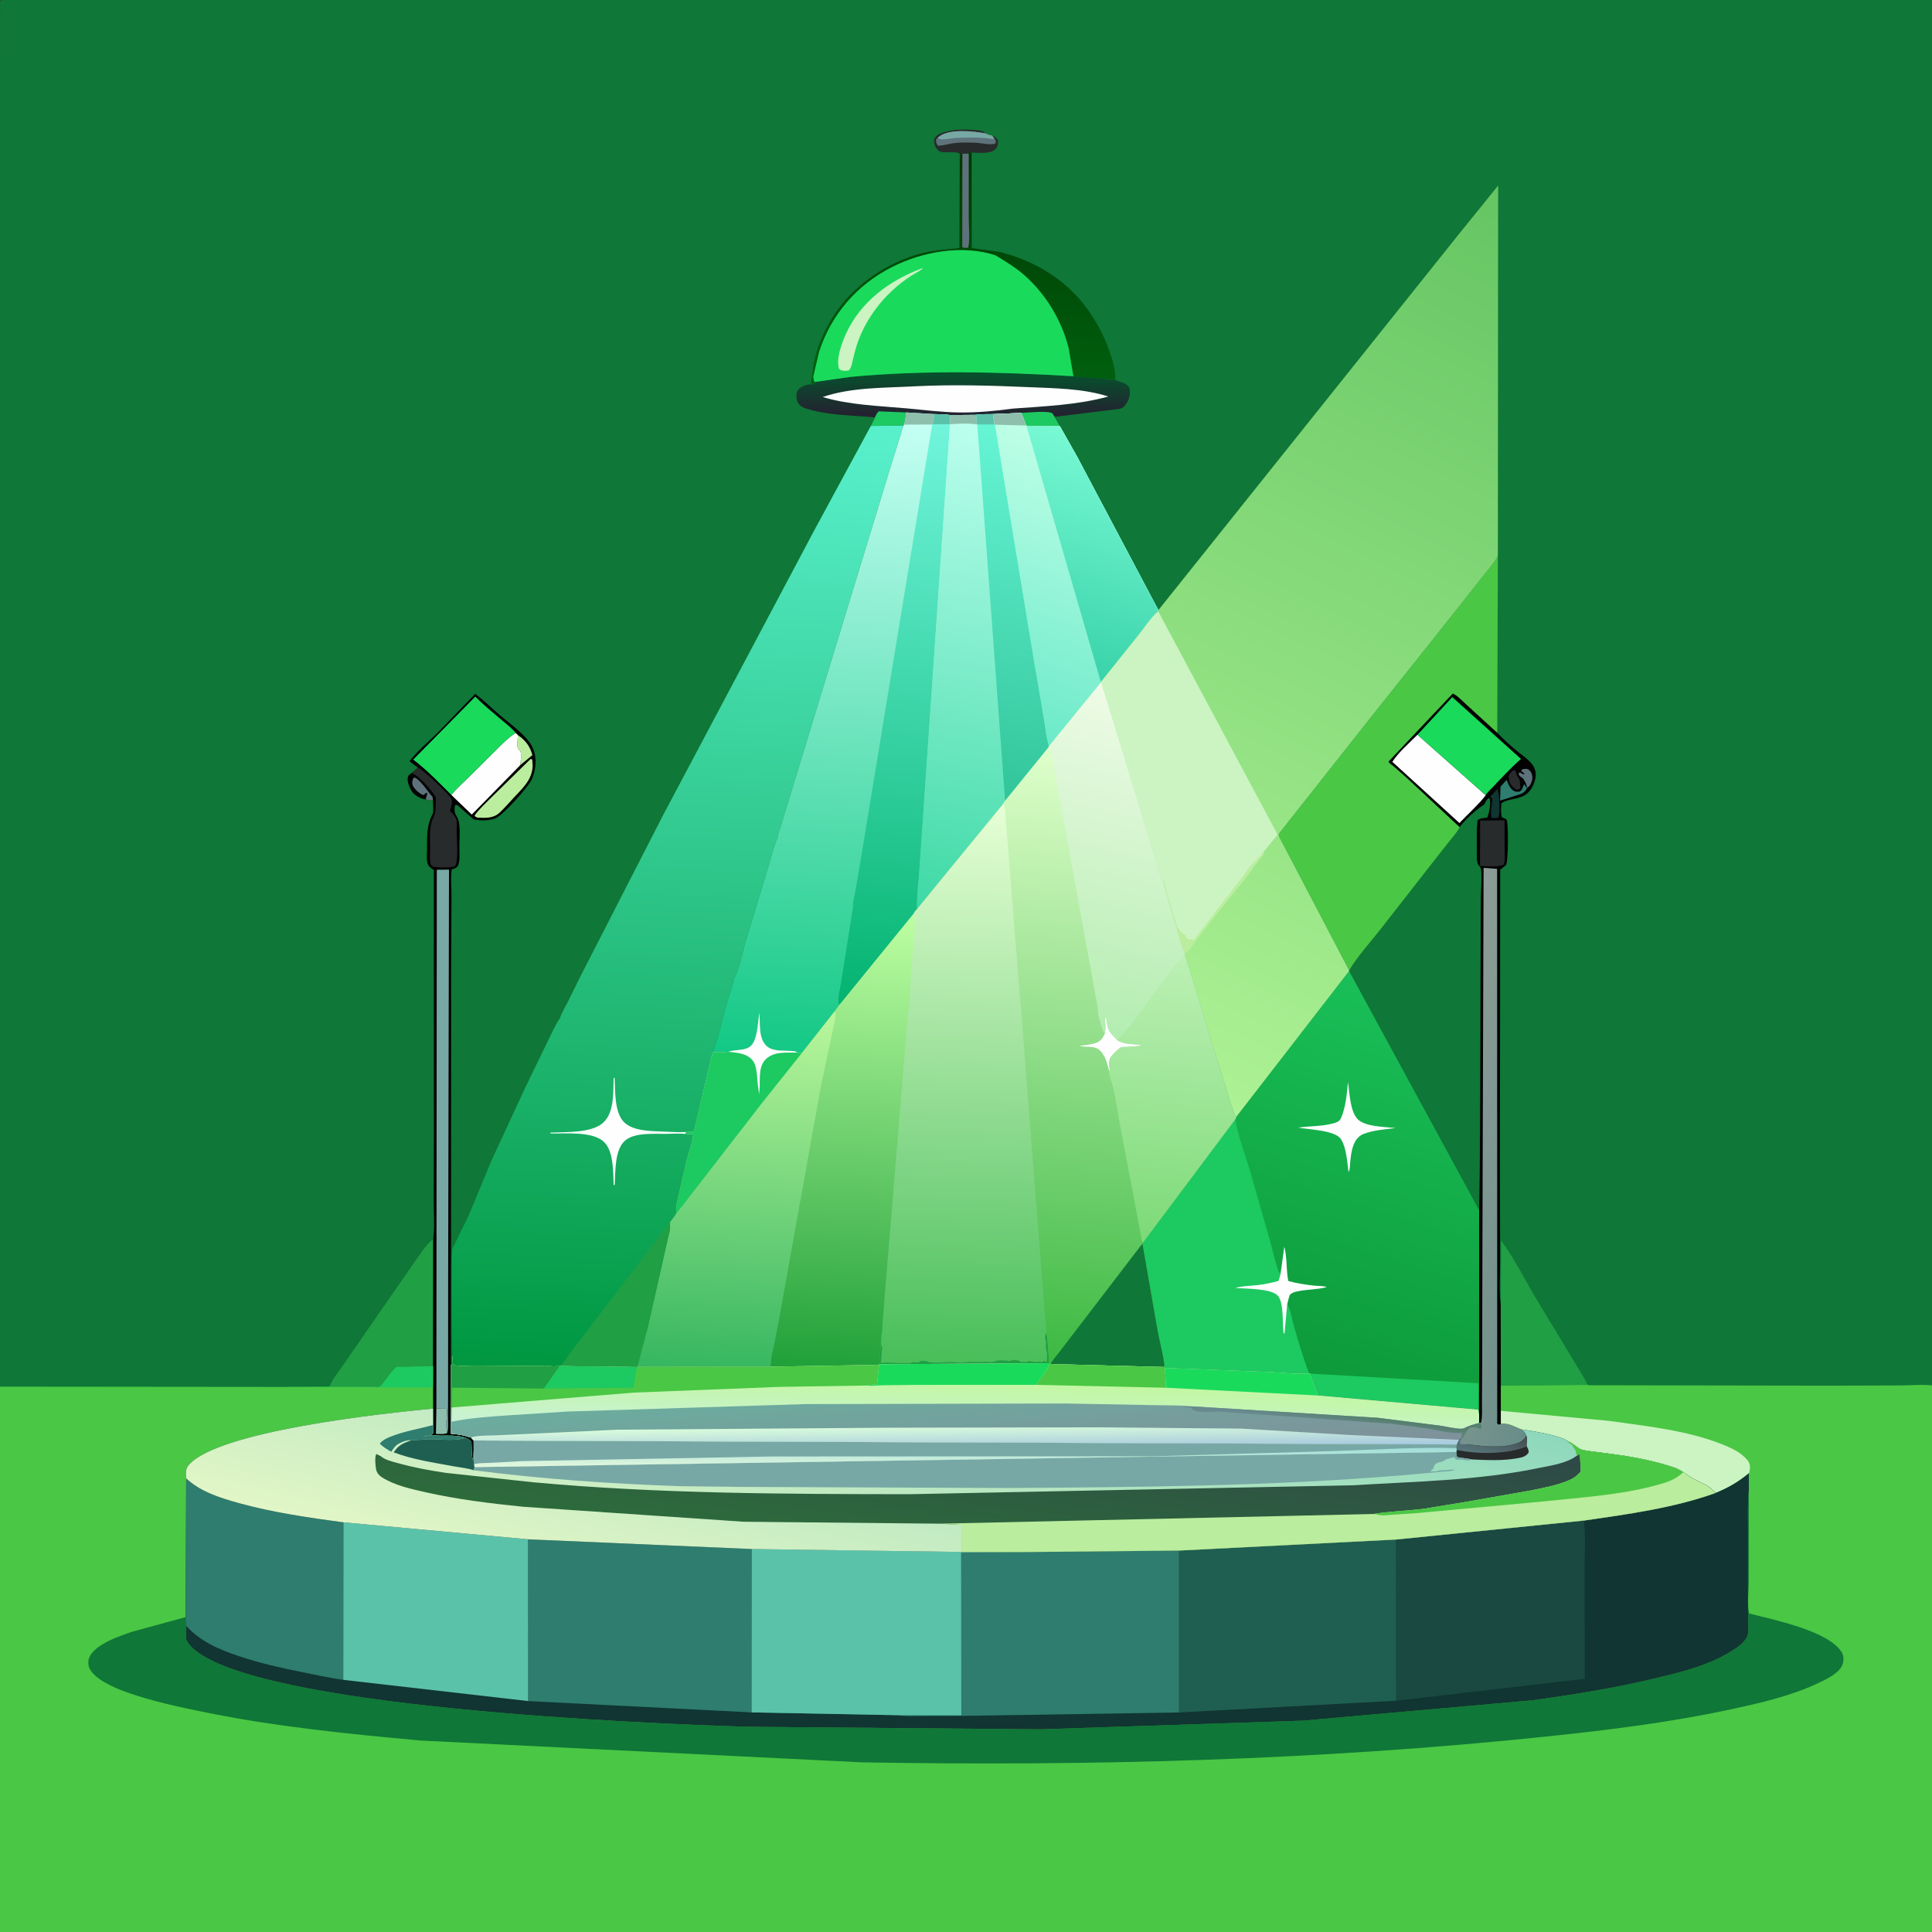 <svg version="1.1" xmlns="http://www.w3.org/2000/svg" style="display: block;" viewBox="0 0 2048 2048" width="1024" height="1024">
<rect x="0" y="0" width="2048" height="2048" fill="#333333" stroke="none"/>
<defs>
	<linearGradient id="Gradient1" gradientUnits="userSpaceOnUse" x1="1034.51" y1="161.402" x2="1018.73" y2="416.928">
		<stop class="stop0" offset="0" stop-opacity="1" stop-color="rgb(0,54,0)"/>
		<stop class="stop1" offset="1" stop-opacity="1" stop-color="rgb(0,100,16)"/>
	</linearGradient>
	<linearGradient id="Gradient2" gradientUnits="userSpaceOnUse" x1="1020.58" y1="396.807" x2="1020.41" y2="439.393">
		<stop class="stop0" offset="0" stop-opacity="1" stop-color="rgb(7,80,45)"/>
		<stop class="stop1" offset="1" stop-opacity="1" stop-color="rgb(35,34,48)"/>
	</linearGradient>
	<linearGradient id="Gradient3" gradientUnits="userSpaceOnUse" x1="1663.97" y1="1242.92" x2="1521.45" y2="1217.58">
		<stop class="stop0" offset="0" stop-opacity="1" stop-color="rgb(104,141,136)"/>
		<stop class="stop1" offset="1" stop-opacity="1" stop-color="rgb(141,156,150)"/>
	</linearGradient>
	<linearGradient id="Gradient4" gradientUnits="userSpaceOnUse" x1="1396.37" y1="1456.02" x2="1521.53" y2="1062.08">
		<stop class="stop0" offset="0" stop-opacity="1" stop-color="rgb(13,154,58)"/>
		<stop class="stop1" offset="1" stop-opacity="1" stop-color="rgb(25,191,88)"/>
	</linearGradient>
	<linearGradient id="Gradient5" gradientUnits="userSpaceOnUse" x1="688.75" y1="1457.65" x2="740.916" y2="439.924">
		<stop class="stop0" offset="0" stop-opacity="1" stop-color="rgb(0,151,64)"/>
		<stop class="stop1" offset="1" stop-opacity="1" stop-color="rgb(89,241,205)"/>
	</linearGradient>
	<linearGradient id="Gradient6" gradientUnits="userSpaceOnUse" x1="853.516" y1="1119.28" x2="890.43" y2="444.715">
		<stop class="stop0" offset="0" stop-opacity="1" stop-color="rgb(19,200,133)"/>
		<stop class="stop1" offset="1" stop-opacity="1" stop-color="rgb(196,255,243)"/>
	</linearGradient>
	<linearGradient id="Gradient7" gradientUnits="userSpaceOnUse" x1="925.724" y1="1066.78" x2="972.579" y2="447.471">
		<stop class="stop0" offset="0" stop-opacity="1" stop-color="rgb(4,179,112)"/>
		<stop class="stop1" offset="1" stop-opacity="1" stop-color="rgb(113,245,220)"/>
	</linearGradient>
	<linearGradient id="Gradient8" gradientUnits="userSpaceOnUse" x1="974.278" y1="962.449" x2="1073.69" y2="457.618">
		<stop class="stop0" offset="0" stop-opacity="1" stop-color="rgb(62,217,165)"/>
		<stop class="stop1" offset="1" stop-opacity="1" stop-color="rgb(188,255,238)"/>
	</linearGradient>
	<linearGradient id="Gradient9" gradientUnits="userSpaceOnUse" x1="1033.13" y1="837.959" x2="1102.54" y2="460.287">
		<stop class="stop0" offset="0" stop-opacity="1" stop-color="rgb(50,197,154)"/>
		<stop class="stop1" offset="1" stop-opacity="1" stop-color="rgb(102,245,213)"/>
	</linearGradient>
	<linearGradient id="Gradient10" gradientUnits="userSpaceOnUse" x1="1047.29" y1="763.803" x2="1150.75" y2="475.215">
		<stop class="stop0" offset="0" stop-opacity="1" stop-color="rgb(108,234,201)"/>
		<stop class="stop1" offset="1" stop-opacity="1" stop-color="rgb(190,255,231)"/>
	</linearGradient>
	<linearGradient id="Gradient11" gradientUnits="userSpaceOnUse" x1="1109.65" y1="703.285" x2="1182.75" y2="470.784">
		<stop class="stop0" offset="0" stop-opacity="1" stop-color="rgb(57,211,170)"/>
		<stop class="stop1" offset="1" stop-opacity="1" stop-color="rgb(120,249,212)"/>
	</linearGradient>
	<linearGradient id="Gradient12" gradientUnits="userSpaceOnUse" x1="1629.28" y1="217.511" x2="1189.29" y2="1124.44">
		<stop class="stop0" offset="0" stop-opacity="1" stop-color="rgb(101,197,98)"/>
		<stop class="stop1" offset="1" stop-opacity="1" stop-color="rgb(173,242,149)"/>
	</linearGradient>
	<linearGradient id="Gradient13" gradientUnits="userSpaceOnUse" x1="1020.9" y1="1446.49" x2="1037.75" y2="852.256">
		<stop class="stop0" offset="0" stop-opacity="1" stop-color="rgb(72,190,89)"/>
		<stop class="stop1" offset="1" stop-opacity="1" stop-color="rgb(230,255,213)"/>
	</linearGradient>
	<linearGradient id="Gradient14" gradientUnits="userSpaceOnUse" x1="881.718" y1="1451.05" x2="904.559" y2="966.059">
		<stop class="stop0" offset="0" stop-opacity="1" stop-color="rgb(32,160,57)"/>
		<stop class="stop1" offset="1" stop-opacity="1" stop-color="rgb(189,255,162)"/>
	</linearGradient>
	<linearGradient id="Gradient15" gradientUnits="userSpaceOnUse" x1="769.351" y1="1453.41" x2="791.707" y2="1067.59">
		<stop class="stop0" offset="0" stop-opacity="1" stop-color="rgb(54,182,96)"/>
		<stop class="stop1" offset="1" stop-opacity="1" stop-color="rgb(186,247,155)"/>
	</linearGradient>
	<linearGradient id="Gradient16" gradientUnits="userSpaceOnUse" x1="1109.11" y1="1444.7" x2="1159.29" y2="795.734">
		<stop class="stop0" offset="0" stop-opacity="1" stop-color="rgb(60,185,66)"/>
		<stop class="stop1" offset="1" stop-opacity="1" stop-color="rgb(223,255,203)"/>
	</linearGradient>
	<linearGradient id="Gradient17" gradientUnits="userSpaceOnUse" x1="1226.48" y1="1313.51" x2="1255.61" y2="1015.06">
		<stop class="stop0" offset="0" stop-opacity="1" stop-color="rgb(125,218,120)"/>
		<stop class="stop1" offset="1" stop-opacity="1" stop-color="rgb(188,240,180)"/>
	</linearGradient>
	<linearGradient id="Gradient18" gradientUnits="userSpaceOnUse" x1="1136.74" y1="1089.49" x2="1224.12" y2="738.209">
		<stop class="stop0" offset="0" stop-opacity="1" stop-color="rgb(179,237,176)"/>
		<stop class="stop1" offset="1" stop-opacity="1" stop-color="rgb(239,251,231)"/>
	</linearGradient>
	<linearGradient id="Gradient19" gradientUnits="userSpaceOnUse" x1="978.189" y1="1362.63" x2="887.117" y2="1744.47">
		<stop class="stop0" offset="0" stop-opacity="1" stop-color="rgb(142,216,189)"/>
		<stop class="stop1" offset="1" stop-opacity="1" stop-color="rgb(226,246,198)"/>
	</linearGradient>
	<linearGradient id="Gradient20" gradientUnits="userSpaceOnUse" x1="1584.56" y1="1520.18" x2="1578.85" y2="1543.17">
		<stop class="stop0" offset="0" stop-opacity="1" stop-color="rgb(72,81,88)"/>
		<stop class="stop1" offset="1" stop-opacity="1" stop-color="rgb(86,116,120)"/>
	</linearGradient>
	<linearGradient id="Gradient21" gradientUnits="userSpaceOnUse" x1="1023.64" y1="1530.71" x2="1023.36" y2="1558.29">
		<stop class="stop0" offset="0" stop-opacity="1" stop-color="rgb(162,222,218)"/>
		<stop class="stop1" offset="1" stop-opacity="1" stop-color="rgb(224,247,221)"/>
	</linearGradient>
	<linearGradient id="Gradient22" gradientUnits="userSpaceOnUse" x1="1022.2" y1="1658.7" x2="1048.6" y2="1460.74">
		<stop class="stop0" offset="0" stop-opacity="1" stop-color="rgb(45,107,59)"/>
		<stop class="stop1" offset="1" stop-opacity="1" stop-color="rgb(46,72,71)"/>
	</linearGradient>
	<linearGradient id="Gradient23" gradientUnits="userSpaceOnUse" x1="1023.52" y1="1465.69" x2="1021.91" y2="1520.04">
		<stop class="stop0" offset="0" stop-opacity="1" stop-color="rgb(195,247,163)"/>
		<stop class="stop1" offset="1" stop-opacity="1" stop-color="rgb(200,242,211)"/>
	</linearGradient>
	<linearGradient id="Gradient24" gradientUnits="userSpaceOnUse" x1="1017.47" y1="1567.31" x2="1008.88" y2="1462.7">
		<stop class="stop0" offset="0" stop-opacity="1" stop-color="rgb(127,145,155)"/>
		<stop class="stop1" offset="1" stop-opacity="1" stop-color="rgb(107,172,158)"/>
	</linearGradient>
	<linearGradient id="Gradient25" gradientUnits="userSpaceOnUse" x1="1425.31" y1="1498.91" x2="1423.82" y2="1510.14">
		<stop class="stop0" offset="0" stop-opacity="1" stop-color="rgb(85,127,110)"/>
		<stop class="stop1" offset="1" stop-opacity="1" stop-color="rgb(104,137,141)"/>
	</linearGradient>
	<linearGradient id="Gradient26" gradientUnits="userSpaceOnUse" x1="1022.81" y1="1510.86" x2="1023.12" y2="1535.53">
		<stop class="stop0" offset="0" stop-opacity="1" stop-color="rgb(217,252,220)"/>
		<stop class="stop1" offset="1" stop-opacity="1" stop-color="rgb(170,204,222)"/>
	</linearGradient>
</defs>
<path transform="translate(0,0)" fill="rgb(15,119,55)" d="M 0 94 L 0.047 0.547 L 3 0 L 2048 0 L 2048 1468.53 L 2048 2048 L -0 2048 L 0 1469.9 L 0 401.6 L 0 94 z"/>
<path transform="translate(0,0)" fill="rgb(40,43,43)" d="M 1017.36 170.814 L 1017.31 163 C 1014.04 159.929 1001.97 162.564 996.822 160.78 C 994.368 159.93 991.941 156.929 991.16 154.527 C 990.264 151.768 989.434 148.551 991.142 146 C 993.928 141.838 999.339 140.44 1003.87 139.342 L 1005.5 138.973 C 1013.25 137.156 1023.24 136.955 1031.12 137.62 C 1035.5 137.99 1041.87 137.918 1044.79 141.434 C 1046.73 142.193 1049.42 143.748 1051.46 143.484 C 1054.94 145.286 1055.91 145.58 1058.05 149 C 1057.94 153.046 1058.11 155.011 1055.19 158.177 C 1050.5 163.27 1037.73 162.003 1031.43 161.785 C 1030.31 161.747 1030.73 161.825 1029.92 161.587 L 1026 161.447 L 1026.47 162.141 L 1026.93 162.971 L 1020.12 163.011 L 1018.98 161.417 C 1017.5 163.695 1017.63 170.73 1017.36 170.814 z"/>
<path transform="translate(0,0)" fill="rgb(94,114,123)" d="M 994.041 146.024 L 995.937 144.411 C 1007.08 136.383 1031.89 138.987 1044.79 141.434 C 1046.73 142.193 1049.42 143.748 1051.46 143.484 L 1054.09 146.951 L 1055.71 149.5 L 1055.13 152.077 C 1050.98 154.263 1039.69 151.538 1034.62 151.318 C 1025.53 150.924 1014.1 150.651 1005.26 152.817 C 1001.62 153.708 998.219 154.195 994.5 154.618 C 992.291 151.876 992.444 151.371 992.198 148 L 994.041 146.024 z"/>
<path transform="translate(0,0)" fill="rgb(119,168,165)" d="M 994.041 146.024 L 995.937 144.411 C 1007.08 136.383 1031.89 138.987 1044.79 141.434 C 1046.73 142.193 1049.42 143.748 1051.46 143.484 L 1054.09 146.951 L 1052.95 147.458 C 1040.37 145.432 1027.07 145.54 1014.35 146.16 C 1009.3 146.406 1000.69 148.362 996.017 147.401 C 995.231 147.239 994.7 146.483 994.041 146.024 z"/>
<path transform="translate(0,0)" fill="url(#Gradient1)" d="M 1017.36 170.814 C 1017.63 170.73 1017.5 163.695 1018.98 161.417 L 1020.12 163.011 L 1026.93 162.971 L 1026.47 162.141 L 1026 161.447 L 1029.92 161.587 L 1030.06 262.99 L 1058.32 266.78 C 1096.84 275.908 1131.63 297.197 1154.36 330 C 1164.77 345.017 1172.43 360.341 1177.93 377.718 C 1180.3 385.201 1182.67 394.807 1182.09 402.624 L 1181.15 402.579 C 1176 402.855 1171.57 401.58 1166.49 401.153 L 1137.81 398.821 L 1132.82 369.3 C 1125.52 339.212 1107.53 310.03 1083.9 290.087 C 1074.97 282.557 1065.14 276.696 1055.19 270.685 C 1020.19 259.129 978.162 266.727 945.789 283.007 C 908.589 301.716 881.364 333.159 868.421 372.625 L 862.174 399.139 C 861.981 402.149 861.376 403.772 863 406.375 L 865.671 406.661 C 863.558 407.282 861.732 407.633 859.534 407.775 L 859.219 407.345 C 860.906 400 861.173 392.371 862.671 384.972 C 867.038 363.399 877.447 341.824 890.875 324.451 C 912.671 296.252 948.718 274.128 983.5 266.982 C 994.584 264.705 1005.86 264.41 1017.04 262.925 L 1017.36 170.814 z"/>
<path transform="translate(0,0)" fill="rgb(94,114,123)" d="M 1020.12 163.011 L 1026.93 162.971 L 1026.92 231.666 C 1026.91 241.083 1028.39 253.398 1026.37 262.5 C 1023.7 262.754 1022.49 263.144 1020.02 262 L 1020.12 163.011 z"/>
<path transform="translate(0,0)" fill="rgb(32,159,68)" d="M 1590.82 1383.02 L 1590.92 1381.83 L 1591.19 1314.73 C 1605.96 1334.86 1617.24 1358.33 1630.22 1379.7 L 1670.39 1446.07 C 1674.58 1453.36 1679.5 1460.4 1682.96 1468.05 L 1590.94 1468.89 L 1590.82 1383.02 z"/>
<path transform="translate(0,0)" fill="rgb(32,159,68)" d="M 349.1 1470.09 C 352.248 1462.04 359.438 1453.49 364.311 1446.29 L 401.756 1392.05 L 439.618 1337.56 C 445.129 1329.86 451.389 1319.07 459.192 1313.66 L 459.012 1448.19 L 428.773 1449.04 C 426.94 1449.09 421.638 1448.59 420.319 1449.27 C 418.948 1449.98 416.627 1452.87 415.508 1454.06 C 410.929 1458.93 407.349 1466.11 402.318 1470.24 L 349.1 1470.09 z"/>
<path transform="translate(0,0)" fill="url(#Gradient2)" d="M 862.174 399.139 C 862.391 401.306 862.444 403.007 863.5 404.954 L 901.941 399.465 C 979.941 392.163 1059.7 394.161 1137.81 398.821 L 1166.49 401.153 C 1171.57 401.58 1176 402.855 1181.15 402.579 L 1182.09 402.624 L 1183.16 403.201 C 1184.9 404.04 1186.55 404.509 1188.38 405.08 C 1192.47 406.358 1194.65 407.38 1197.19 411 C 1198.32 415.894 1197.69 421.766 1194.97 426.101 C 1192.02 430.817 1191.09 432.495 1185.71 433.544 L 1117.96 441.875 L 1123.57 451.888 L 1088.65 451.896 L 1087.81 451.081 L 1082.65 437.698 L 1052.62 438.996 C 1046.95 439.15 1040.5 438.78 1034.95 439.769 L 1007.46 439.988 C 1001.87 439.062 996.04 439.166 990.381 438.969 L 960.608 437.206 C 960.066 441.625 959.539 445.829 958.296 450.124 L 957.717 451.076 L 923.09 451.535 L 927.517 442.487 C 905.977 440.316 882.969 440.476 862 435.135 C 857.897 434.09 851.944 432.852 848.562 430.153 C 845.641 427.821 844.211 423.103 844.148 419.5 C 844.106 417.068 844.656 414.851 846.241 413.038 C 849.463 409.353 854.503 407.796 859.219 407.345 L 859.534 407.775 C 861.732 407.633 863.558 407.282 865.671 406.661 L 863 406.375 C 861.376 403.772 861.981 402.149 862.174 399.139 z"/>
<path transform="translate(0,0)" fill="rgb(29,201,97)" d="M 927.517 442.487 C 928.619 439.723 929.325 438.156 931.5 436.017 L 960.608 437.206 C 960.066 441.625 959.539 445.829 958.296 450.124 L 957.717 451.076 L 923.09 451.535 L 927.517 442.487 z"/>
<path transform="translate(0,0)" fill="rgb(29,201,97)" d="M 1082.65 437.698 C 1088.76 437.453 1112.24 434.971 1115.67 438.304 L 1117.96 441.875 L 1123.57 451.888 L 1088.65 451.896 L 1087.81 451.081 L 1082.65 437.698 z"/>
<path transform="translate(0,0)" fill="rgb(254,254,254)" d="M 970.863 409.431 C 1009.72 407.544 1049.58 408.599 1088.44 410.306 C 1116.42 411.535 1148.05 411.62 1174.8 420.331 C 1142.21 429.345 1106.77 430.647 1073.18 433.178 C 1055.26 435.663 1035.1 437.474 1017.02 437.248 C 998.545 437.016 979.431 434.54 961.005 432.879 C 931.746 430.241 900.213 429.323 872.046 420.857 C 902.803 410.295 938.567 411.282 970.863 409.431 z"/>
<path transform="translate(0,0)" fill="rgb(1,2,1)" d="M 442.932 813.728 L 434.108 806.952 C 442.872 795.502 455.032 785.721 465.215 775.413 L 503.764 735.509 C 512.965 742.529 521.196 750.644 529.963 758.178 C 539.913 766.727 553.399 776.102 561.12 786.669 C 564.613 791.45 566.668 796.705 567.423 802.556 C 568.361 809.825 567.071 817.626 564.419 824.406 L 563.927 825.686 C 560.547 833.833 532.632 865.025 524.731 867.653 C 517.208 870.155 509.695 870.074 502.052 868.549 L 484.5 853.18 L 482.358 853.5 C 482.136 855.717 481.524 858.764 482.113 860.921 C 483.086 864.488 485.728 867.208 486.434 871.1 C 487.934 879.364 487.023 889.173 486.995 897.614 C 486.976 903.341 487.761 911.075 485.915 916.552 C 485.309 918.35 484.784 918.819 483.3 919.915 C 481.938 920.92 480.484 921.141 478.864 921.5 C 477.492 929.973 478.703 940.369 478.578 949.041 L 478.197 1034.73 L 478.134 1301.27 L 477.953 1410.68 L 478.019 1435.63 C 478.031 1439.04 477.552 1443.41 478.218 1446.69 L 478.161 1492.1 L 478.037 1519.78 C 484.441 1520.45 490.521 1520.94 496.601 1523.19 C 498.197 1523.77 497.42 1523.61 499.181 1523.63 L 502.107 1526.99 L 502.113 1537.53 L 501.545 1548.5 C 499.482 1543.66 500.064 1533.94 499.712 1528.5 C 497.592 1526.48 496.191 1525.3 493.428 1524.16 C 484.95 1521.21 475.849 1521.97 467.007 1521.9 C 462.944 1521.87 458.548 1521.26 454.53 1521.83 L 449.5 1522.53 C 453.103 1520.49 455.684 1522.52 459.049 1519.5 L 459.087 1510.58 L 459.044 1493.17 L 458.982 1470.81 L 459.012 1448.19 L 459.192 1313.66 C 460.875 1300.97 459.763 1286.65 459.793 1273.8 L 459.924 1195.23 L 459.884 922.33 C 457.415 920.557 454.587 918.926 453.5 915.957 C 451.879 911.526 452.654 905.024 452.691 900.346 C 452.798 886.797 451.954 874.976 458.702 862.723 C 459.944 860.469 458.747 851.389 459.034 848.138 C 456.38 848.822 453.835 847.934 451.18 847.412 C 446.7 846.934 441.147 843.985 438.036 840.709 C 435.067 837.583 431.586 829.403 432.177 825 C 432.611 821.757 433.989 820.964 436.558 819.291 C 438.846 817.622 440.852 815.645 442.932 813.728 z"/>
<path transform="translate(0,0)" fill="rgb(94,114,123)" d="M 451.18 847.412 C 451.842 845.125 452.575 842.862 452.916 840.5 C 449.839 840.5 450.983 842.118 449 842.633 C 447.234 843.091 442.135 838.62 441.039 837.5 C 439.058 835.476 437.031 832.948 437.033 830 C 437.034 827.457 437.225 825.897 439 824.098 C 445.068 825.503 453.661 839.555 458.44 844.561 L 459.034 848.138 C 456.38 848.822 453.835 847.934 451.18 847.412 z"/>
<path transform="translate(0,0)" fill="rgb(186,237,157)" d="M 548.973 779.222 C 557.052 784.855 561.784 790.851 564.356 800.472 L 551.54 811.037 C 552.016 807.348 552.783 800.57 551.906 797 C 551.597 795.742 549.284 794.278 548.895 793 C 547.928 789.823 548.953 782.804 548.973 779.222 z"/>
<path transform="translate(0,0)" fill="rgb(142,191,173)" d="M 462.577 1493.21 L 473.971 1493.38 C 473.845 1501.23 472.405 1511.51 474.102 1519.07 C 470.673 1520.68 465.931 1520.03 462.139 1520.04 L 462.577 1493.21 z"/>
<path transform="translate(0,0)" fill="rgb(186,237,157)" d="M 562.471 804.5 L 564.184 805.047 L 564.647 811.5 C 564.334 826.469 554.015 835.402 544.637 845.562 C 539.757 850.851 534.938 856.445 529.696 861.364 C 523.062 867.589 515.025 867.125 506.5 866.723 C 504.498 866.053 504.3 866.36 503.077 864.5 C 507.573 857.933 514.388 851.954 519.952 846.197 L 562.471 804.5 z"/>
<path transform="translate(0,0)" fill="rgb(40,43,43)" d="M 442.932 813.728 C 448.451 815.771 476.335 841.974 478.383 846.715 C 479.991 850.435 478.25 855.751 476.913 859.357 C 478.839 861.714 482.34 865.088 483.494 867.856 C 484.626 870.568 484.008 876.745 484.038 879.885 C 484.145 890.662 485.448 903.441 483.885 914 C 483.659 915.527 483.161 916.522 482.5 917.897 C 478.714 920.078 464.152 919.704 459.658 918.751 C 458.053 918.411 457.549 917.305 456.5 916.135 C 455.329 910.688 455.894 904.667 455.928 899.087 C 455.996 888.001 454.563 875.875 459.736 865.863 C 462.607 860.306 461.842 851.481 462.035 845.236 C 456.123 836.075 446.183 824.357 436.558 819.291 C 438.846 817.622 440.852 815.645 442.932 813.728 z"/>
<path transform="translate(0,0)" fill="rgb(254,254,254)" d="M 546.711 776.983 L 548.973 779.222 C 548.953 782.804 547.928 789.823 548.895 793 C 549.284 794.278 551.597 795.742 551.906 797 C 552.783 800.57 552.016 807.348 551.54 811.037 L 500.106 863.484 L 478.425 842.646 C 484.245 835.336 492.033 828.709 498.628 822.053 L 528.255 792.575 C 534.072 787.001 539.721 781.086 546.711 776.983 z"/>
<path transform="translate(0,0)" fill="rgb(26,218,92)" d="M 478.425 842.646 C 465.374 829.698 452.72 816.309 438.023 805.199 L 503.821 738.443 C 512.411 747.082 522.049 755.018 531.357 762.87 C 536.651 767.336 542.355 771.56 546.711 776.983 C 539.721 781.086 534.072 787.001 528.255 792.575 L 498.628 822.053 C 492.033 828.709 484.245 835.336 478.425 842.646 z"/>
<path transform="translate(0,0)" fill="rgb(119,168,165)" d="M 462.577 1493.21 L 463.028 921.977 L 475.961 921.859 L 475.051 1359.95 L 475.004 1472.6 L 474.932 1504.44 C 474.892 1508.86 475.58 1514.99 474.102 1519.07 C 472.405 1511.51 473.845 1501.23 473.971 1493.38 L 462.577 1493.21 z"/>
<path transform="translate(0,0)" fill="rgb(1,2,1)" d="M 1547.27 876.904 L 1490.76 824.234 L 1477.62 812.704 C 1476.31 811.576 1472.99 809.393 1472.15 808.026 C 1471.97 807.741 1472.08 807.36 1472.05 807.026 L 1539.98 735.109 C 1544.81 737.02 1550.27 743.091 1554.21 746.611 L 1587.15 776.713 L 1588.04 777.683 C 1594.01 784.12 1600.69 789.826 1607.36 795.52 C 1615.45 802.425 1627.88 808.969 1627.94 821 C 1627.97 827.776 1624.3 836.069 1619.42 840.626 C 1611.47 848.045 1599.44 845.789 1591.46 851.588 C 1591.32 856.442 1590.59 861.863 1592.19 866.5 C 1593.74 867.134 1596.57 867.715 1597.23 869.31 C 1599.04 873.721 1598.92 912.069 1596.5 916.967 L 1590.27 921.953 L 1589.99 1239.96 L 1590.2 1336.9 C 1590.27 1351.73 1588.95 1368.36 1590.82 1383.02 L 1590.94 1468.89 L 1590.98 1495.54 L 1591.04 1509.18 C 1599.17 1507.96 1606.1 1512.68 1613.42 1515.37 C 1615.34 1517.51 1617.12 1519.06 1618 1521.86 C 1614.28 1528.09 1610.53 1529.58 1603.52 1531.36 C 1588.89 1535.08 1569.59 1533.07 1554.83 1530.8 L 1554.46 1529.83 L 1548.5 1529.51 C 1550.48 1525.55 1554.79 1515.58 1558.34 1513.5 C 1560.76 1513 1562.76 1512.56 1565.14 1513.47 L 1569.37 1514.92 C 1572.69 1511.78 1569.5 1512.21 1569.99 1508.04 L 1567.78 1508.47 L 1567.95 1500.43 L 1567.93 1282.74 L 1568.84 1201.01 L 1569.23 1034.81 L 1569.72 948.968 C 1569.7 940.413 1571.17 928.772 1569.64 920.5 C 1569.48 919.675 1567.76 917.745 1567.32 917.207 C 1565 914.394 1565.52 908.821 1565.48 905.268 C 1565.35 893.37 1565.01 881.36 1566.03 869.5 C 1569.4 866.854 1572.35 867.139 1576.5 866.588 C 1578.39 860.68 1580.64 852.591 1578.99 846.5 L 1577.5 846.38 C 1576.23 847.934 1575.23 849.231 1574.37 851.07 L 1573.76 852.5 L 1570.03 855.162 C 1562.88 860.286 1556.21 866.535 1550.33 873.101 L 1547.27 876.904 z"/>
<path transform="translate(0,0)" fill="rgb(94,114,123)" d="M 1612.51 817.474 L 1613.53 815.508 C 1616.42 815.144 1618.35 814.252 1620.83 816.183 C 1623.29 818.09 1624.41 821.504 1624.37 824.5 C 1624.33 827.54 1622.91 831.565 1620.71 833.729 C 1619.94 834.484 1619.74 834.504 1618.89 834.892 C 1618.15 832.092 1617.51 829.974 1615.94 827.5 C 1614.79 825.686 1614.83 825.14 1612.97 824.1 C 1611.34 823.191 1610.85 822.525 1609.89 821 L 1610.16 819.005 C 1613.36 818.519 1612.72 821.448 1616.23 820.5 C 1614.95 818.986 1614.18 818.463 1612.51 817.474 z"/>
<path transform="translate(0,0)" fill="rgb(40,43,43)" d="M 1604 816.5 C 1605.01 816.407 1605.8 816.841 1606.74 817.176 C 1607.16 819.32 1607.35 821.021 1608.58 822.858 C 1609.93 824.86 1611.17 826.436 1611.18 828.962 C 1611.19 830.376 1611.22 831.304 1611.47 832.688 C 1611.88 834.933 1611.76 834.602 1610.92 836.5 L 1607.5 837.157 C 1603.75 834.593 1600.56 831.717 1599.86 826.962 C 1599.51 824.605 1600.06 826.379 1599.4 824.296 L 1599.12 823.5 C 1600.02 820.168 1601.59 818.768 1604 816.5 z"/>
<path transform="translate(0,0)" fill="rgb(16,53,50)" d="M 1587.12 836.5 L 1587.61 836.883 C 1588.78 840.836 1589.33 846.123 1589.34 850.247 C 1589.35 854.406 1590.23 863.657 1588 866.95 L 1581.5 867.146 C 1579.07 863.943 1581.83 851.337 1581.88 846.5 L 1579.68 844.5 L 1587.12 836.5 z"/>
<path transform="translate(0,0)" fill="rgb(46,125,111)" d="M 1590.55 833.924 L 1597.01 826.769 C 1598.91 831.059 1600.85 836.653 1605.46 838.727 C 1607.19 839.504 1609.18 839.223 1611 839.101 C 1612.5 837.823 1613.14 837.65 1613.77 835.736 L 1615.66 831.143 L 1616.63 832.637 C 1617.9 834.528 1617.24 833.926 1618.89 834.892 C 1617.31 838.64 1615.21 840.422 1611.41 841.915 L 1590.18 848.689 L 1590.55 833.924 z"/>
<path transform="translate(0,0)" fill="rgb(40,43,43)" d="M 1568.99 869.854 L 1594.85 869.57 L 1594.99 902.198 C 1595 906.62 1595.75 912.437 1594 916.5 C 1587.98 919.707 1575.78 918.061 1568.84 918.037 L 1568.99 869.854 z"/>
<path transform="translate(0,0)" fill="rgb(254,254,254)" d="M 1502.58 778.841 L 1574.93 843.017 C 1566.96 853.313 1556.07 862.901 1547.08 872.447 L 1475.94 807.581 C 1482.42 797.458 1494.05 787.518 1502.58 778.841 z"/>
<path transform="translate(0,0)" fill="rgb(26,218,92)" d="M 1502.58 778.841 L 1539.49 738.946 L 1612.28 804.505 C 1601.67 813.788 1591.82 824.45 1582.14 834.719 C 1580.35 836.624 1575.69 840.657 1574.93 843.017 L 1502.58 778.841 z"/>
<path transform="translate(0,0)" fill="url(#Gradient3)" d="M 1569.99 1508.04 L 1570.35 1506.16 C 1571.42 1500.2 1570.88 1493.38 1570.92 1487.28 L 1571.13 1452.69 L 1571.42 1323.78 L 1572.67 919.974 L 1587 921.002 L 1587.11 1509 L 1588.5 1510.1 C 1589.34 1509.88 1590.43 1509.82 1591.04 1509.18 C 1599.17 1507.96 1606.1 1512.68 1613.42 1515.37 C 1615.34 1517.51 1617.12 1519.06 1618 1521.86 C 1614.28 1528.09 1610.53 1529.58 1603.52 1531.36 C 1588.89 1535.08 1569.59 1533.07 1554.83 1530.8 L 1554.46 1529.83 L 1548.5 1529.51 C 1550.48 1525.55 1554.79 1515.58 1558.34 1513.5 C 1560.76 1513 1562.76 1512.56 1565.14 1513.47 L 1569.37 1514.92 C 1572.69 1511.78 1569.5 1512.21 1569.99 1508.04 z"/>
<path transform="translate(0,0)" fill="rgb(26,218,92)" d="M 862.174 399.139 L 868.421 372.625 C 881.364 333.159 908.589 301.716 945.789 283.007 C 978.162 266.727 1020.19 259.129 1055.19 270.685 C 1065.14 276.696 1074.97 282.557 1083.9 290.087 C 1107.53 310.03 1125.52 339.212 1132.82 369.3 L 1137.81 398.821 C 1059.7 394.161 979.941 392.163 901.941 399.465 L 863.5 404.954 C 862.444 403.007 862.391 401.306 862.174 399.139 z"/>
<path transform="translate(0,0)" fill="rgb(203,244,194)" d="M 977.134 284.5 L 978.158 284.444 C 977.875 285.638 967.839 291.065 966.105 292.195 C 951.66 301.611 939.151 313.065 928.773 326.864 C 920.797 337.468 914.184 349.195 909.661 361.693 C 907.43 367.857 905.733 374.305 904.198 380.672 C 903.207 384.785 902.727 389.104 900.072 392.5 C 896.845 393.403 894.778 393.13 891.513 392.5 L 889.5 391.106 C 885.936 380.875 892.332 363.611 896.68 354.033 C 912.232 319.774 942.736 297.425 977.134 284.5 z"/>
<path transform="translate(0,0)" fill="rgb(15,119,55)" d="M 1547.27 876.904 L 1550.33 873.101 C 1556.21 866.535 1562.88 860.286 1570.03 855.162 L 1573.76 852.5 L 1574.37 851.07 C 1575.23 849.231 1576.23 847.934 1577.5 846.38 L 1578.99 846.5 C 1580.64 852.591 1578.39 860.68 1576.5 866.588 C 1572.35 867.139 1569.4 866.854 1566.03 869.5 C 1565.01 881.36 1565.35 893.37 1565.48 905.268 C 1565.52 908.821 1565 914.394 1567.32 917.207 C 1567.76 917.745 1569.48 919.675 1569.64 920.5 C 1571.17 928.772 1569.7 940.413 1569.72 948.968 L 1569.23 1034.81 L 1568.84 1201.01 L 1567.93 1282.74 L 1567.31 1281.74 L 1430.11 1029.38 L 1430.16 1028.65 C 1439.01 1013.63 1452.37 999.117 1463.19 985.33 L 1518.28 914.761 L 1534.49 894.13 C 1538.92 888.599 1543.91 883.15 1547.27 876.904 z"/>
<path transform="translate(0,0)" fill="rgb(74,199,68)" d="M 1356.42 887.851 L 1356.27 887.495 C 1355.01 884.107 1355.02 884.74 1357.16 881.873 L 1451.54 762.411 L 1546.34 643.34 L 1574.84 607.254 C 1579.24 601.57 1584.77 595.658 1587.8 589.128 L 1587.15 776.713 L 1554.21 746.611 C 1550.27 743.091 1544.81 737.02 1539.98 735.109 L 1472.05 807.026 C 1472.08 807.36 1471.97 807.741 1472.15 808.026 C 1472.99 809.393 1476.31 811.576 1477.62 812.704 L 1490.76 824.234 L 1547.27 876.904 C 1543.91 883.15 1538.92 888.599 1534.49 894.13 L 1518.28 914.761 L 1463.19 985.33 C 1452.37 999.117 1439.01 1013.63 1430.16 1028.65 L 1356.42 887.851 z"/>
<path transform="translate(0,0)" fill="url(#Gradient4)" d="M 1430.11 1029.38 L 1567.31 1281.74 L 1567.93 1282.74 L 1567.95 1500.43 L 1566.96 1494.31 L 1396.85 1479.27 L 1388.7 1456.06 L 1387.74 1455.85 C 1375.15 1457.13 1360.34 1454.93 1347.6 1454.46 L 1234.93 1450.05 L 1234.37 1449.07 C 1233.37 1436.4 1229.32 1423.09 1227.09 1410.5 L 1211.02 1318.2 L 1211.45 1317.29 L 1309.37 1186.48 L 1310.39 1184.12 L 1430.11 1029.38 z"/>
<path transform="translate(0,0)" fill="rgb(254,254,254)" d="M 1428.87 1147 C 1430.64 1158.33 1430.94 1176.66 1438.57 1185.71 C 1446.08 1194.59 1468.37 1194.47 1479.56 1195.76 C 1468.68 1197.17 1455.35 1197.99 1445.17 1202.14 C 1434.31 1206.57 1432.4 1220.59 1431.37 1230.93 C 1430.98 1234.8 1431.18 1238.88 1429.64 1242.5 L 1429.25 1240.5 C 1428.08 1230.72 1426.87 1215.64 1421.39 1207.43 C 1415.09 1198 1387.01 1197.42 1376.16 1195.32 C 1387.48 1193.63 1399.4 1194.13 1410.52 1191.49 C 1413.36 1190.82 1417.35 1190.06 1419.59 1188 C 1421.42 1186.32 1422.39 1183.28 1423.17 1181 C 1426.89 1170.1 1427.85 1158.41 1428.87 1147 z"/>
<path transform="translate(0,0)" fill="rgb(29,201,97)" d="M 1388.7 1456.06 L 1567.28 1466.27 L 1566.96 1494.31 L 1396.85 1479.27 L 1388.7 1456.06 z"/>
<path transform="translate(0,0)" fill="rgb(29,201,97)" d="M 1309.37 1186.48 C 1312.53 1205.4 1320.22 1223.97 1325.41 1242.44 L 1346.06 1314.5 C 1349.12 1325.04 1351.23 1336.33 1355.05 1346.59 C 1355.61 1348.07 1356.38 1349 1357.51 1350.08 L 1361.43 1321.58 C 1364.48 1333.32 1363.18 1345.94 1365.63 1357.95 C 1374.67 1360.43 1383.68 1361.82 1393 1362.86 C 1396.78 1363.28 1402.92 1362.94 1406.31 1364.41 C 1396.42 1367.04 1386.02 1366.65 1376 1368.75 L 1374.47 1369.06 C 1371.35 1369.73 1369.7 1370.44 1367.26 1372.5 C 1366.03 1375.94 1365.2 1379.26 1364.47 1382.84 C 1368.45 1388.78 1369.68 1399.3 1371.76 1406.3 C 1376.65 1422.79 1381.48 1439.85 1387.74 1455.85 C 1375.15 1457.13 1360.34 1454.93 1347.6 1454.46 L 1234.93 1450.05 L 1234.37 1449.07 C 1233.37 1436.4 1229.32 1423.09 1227.09 1410.5 L 1211.02 1318.2 L 1211.45 1317.29 L 1309.37 1186.48 z"/>
<path transform="translate(0,0)" fill="rgb(254,254,254)" d="M 1357.51 1350.08 L 1361.43 1321.58 C 1364.48 1333.32 1363.18 1345.94 1365.63 1357.95 C 1374.67 1360.43 1383.68 1361.82 1393 1362.86 C 1396.78 1363.28 1402.92 1362.94 1406.31 1364.41 C 1396.42 1367.04 1386.02 1366.65 1376 1368.75 L 1374.47 1369.06 C 1371.35 1369.73 1369.7 1370.44 1367.26 1372.5 C 1366.03 1375.94 1365.2 1379.26 1364.47 1382.84 L 1361.57 1413.96 C 1360.32 1413.24 1360.67 1412.88 1360.5 1411.44 C 1359.35 1402.04 1360.88 1380.95 1354.72 1373.69 C 1347.85 1365.59 1320.17 1366.23 1309.49 1365.28 C 1316.85 1363.1 1325.72 1363.08 1333.41 1362.23 C 1340.74 1361.42 1347.92 1359.75 1355.06 1357.96 C 1356.22 1355.42 1356.82 1352.77 1357.51 1350.08 z"/>
<path transform="translate(0,0)" fill="url(#Gradient5)" d="M 923.09 451.535 L 957.717 451.076 L 942.396 500.27 L 834.544 853.181 L 826.726 878.97 C 825.982 881.405 824.179 885.201 824.357 887.582 C 819.416 899.187 816.68 911.956 812.917 924 L 790.322 998.141 C 786.9 1010.04 784.318 1025.79 778.489 1036.55 C 776.887 1045.71 772.893 1054.94 770.322 1063.9 C 765.516 1080.63 761.993 1098.81 755.869 1115 C 755.108 1117.08 754.602 1118.92 754.154 1121.07 L 735.607 1199.52 L 727.711 1200.02 L 726.257 1201.99 L 734.713 1202.5 C 734.609 1210.25 729.967 1221.8 728.052 1229.5 L 717.79 1273.98 L 717.082 1277 C 716.358 1280.19 716.728 1283.03 717.137 1286.23 C 715.02 1289.15 712.992 1292.45 710.563 1295.1 L 710.394 1296.75 C 710.243 1298.36 710.303 1299.8 710.415 1301.41 C 710.569 1303.62 710.218 1304.86 709.607 1307 L 687.174 1406.06 L 680.833 1429.99 L 678.352 1439.56 C 677.763 1441.47 678.009 1440.52 677.657 1442.52 C 677.384 1444.07 676.86 1445.15 676.406 1446.61 L 675.888 1448.99 L 675.191 1449.13 L 594.163 1448.1 L 593.346 1448 L 591.474 1447.52 C 589.163 1448.81 586.617 1448.49 584.065 1448.2 C 577.365 1447.43 569.966 1448.21 563.172 1448.12 L 503.831 1447.65 C 497.809 1447.63 484.689 1449.2 480.187 1446.5 L 479.497 1436.46 C 479.49 1423.27 477.686 1327.81 479.814 1323.11 L 496.5 1289.24 L 521.333 1229.48 L 556.797 1152.87 L 580.556 1103.9 C 584.619 1095.8 588.359 1086.91 593.513 1079.47 C 595.453 1073.32 599.357 1067.05 602.324 1061.28 L 615.03 1035.46 L 702.965 864 L 863.315 561.885 L 923.09 451.535 z"/>
<path transform="translate(0,0)" fill="rgb(254,254,254)" d="M 726.257 1201.99 C 719.95 1201.23 713.086 1201.86 706.69 1201.94 C 694.141 1202.09 673.483 1200.32 663.248 1208.52 C 651.178 1218.19 652.614 1241.71 651.536 1255.96 L 650.5 1256.42 C 649.956 1242.82 650.638 1221.2 640.729 1210.96 C 629.007 1198.84 599.391 1201.82 583.5 1201.53 L 583.5 1200.66 C 599.556 1199.81 627.274 1201.39 639.5 1189.99 C 651.451 1178.84 649.906 1158.05 650.47 1143.01 L 651.5 1142.31 C 652.278 1156.29 651.076 1178.99 661.41 1189.44 C 670.82 1198.96 689.328 1198.96 701.758 1199.49 C 709.967 1199.85 718.201 1200.29 726.418 1200.07 L 727.711 1200.02 L 726.257 1201.99 z"/>
<path transform="translate(0,0)" fill="rgb(32,159,68)" d="M 594.163 1448.1 C 596.144 1445.96 597.435 1443.65 599.269 1441.43 C 600.562 1439.88 600.424 1440.19 601.49 1438.5 C 602.377 1437.09 603.061 1435.9 604.136 1434.59 L 710.563 1295.1 L 710.394 1296.75 C 710.243 1298.36 710.303 1299.8 710.415 1301.41 C 710.569 1303.62 710.218 1304.86 709.607 1307 L 687.174 1406.06 L 680.833 1429.99 L 678.352 1439.56 C 677.763 1441.47 678.009 1440.52 677.657 1442.52 C 677.384 1444.07 676.86 1445.15 676.406 1446.61 L 675.888 1448.99 L 675.191 1449.13 L 594.163 1448.1 z"/>
<path transform="translate(0,0)" fill="url(#Gradient6)" d="M 960.608 437.206 L 990.381 438.969 C 996.04 439.166 1001.87 439.062 1007.46 439.988 L 1034.95 439.769 C 1040.5 438.78 1046.95 439.15 1052.62 438.996 L 1082.65 437.698 L 1087.81 451.081 L 1088.65 451.896 L 1123.57 451.888 L 1141.84 484.222 L 1227.92 646.763 L 1227.72 647.933 C 1220.21 654.541 1214.05 664.068 1207.87 671.948 L 1167.27 722.666 L 1167.2 723.38 L 1111.94 791.197 L 1111.95 791.772 L 1065.46 849.015 L 1063.62 851.748 L 998.155 931.566 L 972.235 963.33 L 969.504 966.501 L 968.023 969.216 L 891.51 1063.3 L 889.707 1065.34 L 884.649 1072.21 L 849.939 1116.32 L 845.129 1115.83 C 842.732 1113.79 839.704 1114.21 836.719 1114.02 C 828.659 1113.52 818.872 1114.57 812.529 1108.75 C 803.831 1100.78 805.763 1084.6 805.084 1073.81 C 803.391 1083.53 803.318 1094.96 799.277 1103.99 C 794.19 1115.35 781.69 1111.6 772.223 1114.92 C 766.879 1115.79 761.227 1115.55 755.869 1115 C 761.993 1098.81 765.516 1080.63 770.322 1063.9 C 772.893 1054.94 776.887 1045.71 778.489 1036.55 C 784.318 1025.79 786.9 1010.04 790.322 998.141 L 812.917 924 C 816.68 911.956 819.416 899.187 824.357 887.582 C 824.179 885.201 825.982 881.405 826.726 878.97 L 834.544 853.181 L 942.396 500.27 L 957.717 451.076 L 958.296 450.124 C 959.539 445.829 960.066 441.625 960.608 437.206 z"/>
<path transform="translate(0,0)" fill="rgb(142,191,173)" d="M 960.608 437.206 L 990.381 438.969 L 988.767 449.828 L 988.183 449.984 L 958.296 450.124 C 959.539 445.829 960.066 441.625 960.608 437.206 z"/>
<path transform="translate(0,0)" fill="url(#Gradient7)" d="M 990.381 438.969 C 996.04 439.166 1001.87 439.062 1007.46 439.988 C 1007.29 443.044 1007.5 446.905 1006.33 449.699 L 1007.06 449.696 L 973.935 931.903 C 972.767 942.334 971.77 952.82 972.235 963.33 L 969.504 966.501 L 968.023 969.216 L 891.51 1063.3 L 889.707 1065.34 C 886.958 1060.67 890.579 1048.46 891.338 1042.89 L 904.344 960.963 C 903.642 956.66 906.048 948.592 906.831 944.2 L 913.024 907.683 L 988.183 449.984 L 988.767 449.828 L 990.381 438.969 z"/>
<path transform="translate(0,0)" fill="rgb(91,194,170)" d="M 990.381 438.969 C 996.04 439.166 1001.87 439.062 1007.46 439.988 C 1007.29 443.044 1007.5 446.905 1006.33 449.699 L 988.767 449.828 L 990.381 438.969 z"/>
<path transform="translate(0,0)" fill="url(#Gradient8)" d="M 1052.62 438.996 L 1082.65 437.698 L 1087.81 451.081 L 1088.65 451.896 L 1123.57 451.888 L 1141.84 484.222 L 1227.92 646.763 L 1227.72 647.933 C 1220.21 654.541 1214.05 664.068 1207.87 671.948 L 1167.27 722.666 L 1167.2 723.38 L 1111.94 791.197 L 1111.95 791.772 L 1065.46 849.015 L 1063.62 851.748 L 998.155 931.566 L 972.235 963.33 C 971.77 952.82 972.767 942.334 973.935 931.903 L 1007.06 449.696 L 1006.33 449.699 C 1007.5 446.905 1007.29 443.044 1007.46 439.988 L 1034.95 439.769 C 1040.5 438.78 1046.95 439.15 1052.62 438.996 z"/>
<path transform="translate(0,0)" fill="rgb(142,191,173)" d="M 1007.46 439.988 L 1034.95 439.769 C 1035.19 443.06 1035.12 446.775 1035.98 449.954 C 1027.21 448.525 1015.97 449.06 1007.06 449.696 L 1006.33 449.699 C 1007.5 446.905 1007.29 443.044 1007.46 439.988 z"/>
<path transform="translate(0,0)" fill="url(#Gradient9)" d="M 1034.95 439.769 C 1040.5 438.78 1046.95 439.15 1052.62 438.996 L 1054.22 449.978 L 1054.81 450.188 L 1096.62 703.37 L 1106.68 762.435 C 1108.31 771.937 1109.09 781.989 1111.94 791.197 L 1111.95 791.772 L 1065.46 849.015 L 1035.98 449.954 C 1035.12 446.775 1035.19 443.06 1034.95 439.769 z"/>
<path transform="translate(0,0)" fill="rgb(91,194,170)" d="M 1034.95 439.769 C 1040.5 438.78 1046.95 439.15 1052.62 438.996 L 1054.22 449.978 L 1035.98 449.954 C 1035.12 446.775 1035.19 443.06 1034.95 439.769 z"/>
<path transform="translate(0,0)" fill="url(#Gradient10)" d="M 1052.62 438.996 L 1082.65 437.698 L 1087.81 451.081 L 1088.65 451.896 L 1123.57 451.888 L 1141.84 484.222 L 1227.92 646.763 L 1227.72 647.933 C 1220.21 654.541 1214.05 664.068 1207.87 671.948 L 1167.27 722.666 L 1167.2 723.38 L 1111.94 791.197 C 1109.09 781.989 1108.31 771.937 1106.68 762.435 L 1096.62 703.37 L 1054.81 450.188 L 1054.22 449.978 L 1052.62 438.996 z"/>
<path transform="translate(0,0)" fill="rgb(142,191,173)" d="M 1052.62 438.996 L 1082.65 437.698 L 1087.81 451.081 L 1054.81 450.188 L 1054.22 449.978 L 1052.62 438.996 z"/>
<path transform="translate(0,0)" fill="url(#Gradient11)" d="M 1123.57 451.888 L 1141.84 484.222 L 1227.92 646.763 L 1227.72 647.933 C 1220.21 654.541 1214.05 664.068 1207.87 671.948 L 1167.27 722.666 C 1166.27 721.169 1166.58 721.896 1166.13 720.184 L 1088.72 453.395 L 1088.65 451.896 L 1123.57 451.888 z"/>
<path transform="translate(0,0)" fill="url(#Gradient12)" d="M 1544.31 250.891 L 1588.14 196.618 L 1588.02 279.233 L 1587.8 589.128 C 1584.77 595.658 1579.24 601.57 1574.84 607.254 L 1546.34 643.34 L 1451.54 762.411 L 1357.16 881.873 C 1355.02 884.74 1355.01 884.107 1356.27 887.495 L 1356.42 887.851 L 1430.16 1028.65 L 1430.11 1029.38 L 1310.39 1184.12 C 1309.34 1182.72 1308.24 1180.68 1307.75 1178.96 L 1307.51 1178 L 1302.59 1163.43 L 1256.05 1012.35 L 1256.09 1010.86 C 1251.56 1002.66 1249.55 992.072 1246.85 983.113 L 1231.95 932.755 L 1228.52 923.5 C 1227.68 921.146 1227.36 918.84 1226.59 916.495 L 1222.09 902.282 L 1167.2 723.38 L 1167.27 722.666 L 1207.87 671.948 C 1214.05 664.068 1220.21 654.541 1227.72 647.933 L 1227.92 646.763 L 1544.31 250.891 z"/>
<path transform="translate(0,0)" fill="rgb(203,244,194)" d="M 1167.27 722.666 L 1207.87 671.948 C 1214.05 664.068 1220.21 654.541 1227.72 647.933 L 1354.36 884.764 L 1339.12 903.447 L 1339.61 905.141 L 1331.3 915.691 C 1317.95 934.915 1301.66 953.231 1287.19 971.74 L 1270.11 993.651 C 1266.3 998.654 1262.99 1004.12 1258.43 1008.47 L 1256.09 1010.86 C 1251.56 1002.66 1249.55 992.072 1246.85 983.113 L 1231.95 932.755 L 1228.52 923.5 C 1227.68 921.146 1227.36 918.84 1226.59 916.495 L 1222.09 902.282 L 1167.2 723.38 L 1167.27 722.666 z"/>
<path transform="translate(0,0)" fill="rgb(186,237,157)" d="M 1231.95 932.755 L 1232.54 932.223 C 1234.22 936.145 1236.1 941.339 1236.79 945.543 C 1237.14 947.675 1236.83 946.505 1237.62 948.888 L 1246.99 979.507 C 1247.44 981.331 1247.52 982.62 1248.85 984.041 C 1251.66 987.069 1252.38 989.524 1256.39 990.986 C 1257.23 993.875 1258.46 994.672 1260.71 996.496 L 1262.98 995.33 L 1265.49 996.5 L 1296.51 956 C 1299.48 952.687 1302.33 949.036 1304.87 945.367 L 1307.68 941.58 L 1314.51 933 L 1316.5 930.51 C 1319.8 925.654 1324.13 919.354 1328.23 915.231 L 1339.12 903.447 L 1339.61 905.141 L 1331.3 915.691 C 1317.95 934.915 1301.66 953.231 1287.19 971.74 L 1270.11 993.651 C 1266.3 998.654 1262.99 1004.12 1258.43 1008.47 L 1256.09 1010.86 C 1251.56 1002.66 1249.55 992.072 1246.85 983.113 L 1231.95 932.755 z"/>
<path transform="translate(0,0)" fill="url(#Gradient13)" d="M 1167.2 723.38 L 1222.09 902.282 L 1226.59 916.495 C 1227.36 918.84 1227.68 921.146 1228.52 923.5 L 1231.95 932.755 L 1246.85 983.113 C 1249.55 992.072 1251.56 1002.66 1256.09 1010.86 L 1256.05 1012.35 L 1302.59 1163.43 L 1307.51 1178 L 1307.75 1178.96 C 1308.24 1180.68 1309.34 1182.72 1310.39 1184.12 L 1309.37 1186.48 L 1211.45 1317.29 L 1211.02 1318.2 L 1227.09 1410.5 C 1229.32 1423.09 1233.37 1436.4 1234.37 1449.07 L 1113.74 1445.93 L 1112.97 1446 L 1112.04 1445.06 L 931.984 1446.18 L 931.817 1446.81 L 816.729 1448.75 L 816.203 1448.93 L 675.888 1448.99 L 676.406 1446.61 C 676.86 1445.15 677.384 1444.07 677.657 1442.52 C 678.009 1440.52 677.763 1441.47 678.352 1439.56 L 680.833 1429.99 L 687.174 1406.06 L 709.607 1307 C 710.218 1304.86 710.569 1303.62 710.415 1301.41 C 710.303 1299.8 710.243 1298.36 710.394 1296.75 L 710.563 1295.1 C 712.992 1292.45 715.02 1289.15 717.137 1286.23 C 716.728 1283.03 716.358 1280.19 717.082 1277 L 717.79 1273.98 L 728.052 1229.5 C 729.967 1221.8 734.609 1210.25 734.713 1202.5 L 726.257 1201.99 L 727.711 1200.02 L 735.607 1199.52 L 754.154 1121.07 C 754.602 1118.92 755.108 1117.08 755.869 1115 C 761.227 1115.55 766.879 1115.79 772.223 1114.92 C 781.69 1111.6 794.19 1115.35 799.277 1103.99 C 803.318 1094.96 803.391 1083.53 805.084 1073.81 C 805.763 1084.6 803.831 1100.78 812.529 1108.75 C 818.872 1114.57 828.659 1113.52 836.719 1114.02 C 839.704 1114.21 842.732 1113.79 845.129 1115.83 L 849.939 1116.32 L 884.649 1072.21 L 889.707 1065.34 L 891.51 1063.3 L 968.023 969.216 L 969.504 966.501 L 972.235 963.33 L 998.155 931.566 L 1063.62 851.748 L 1065.46 849.015 L 1111.95 791.772 L 1111.94 791.197 L 1167.2 723.38 z"/>
<path transform="translate(0,0)" fill="rgb(32,159,68)" d="M 1109.08 1412.64 C 1111.13 1422.95 1111.47 1434.54 1112.04 1445.06 L 931.984 1446.18 L 933.878 1424.75 L 935.331 1429.49 C 934.038 1434.01 934.794 1438.01 933.866 1442.4 L 933.492 1444.06 L 935 1444.76 C 939.256 1444.15 944.667 1444.42 949 1444.76 C 954.305 1445.17 959.664 1445.02 965 1445 C 968.08 1442.95 970.764 1444.77 974 1444 C 974.767 1443.82 975.241 1442.95 976.002 1442.74 C 977.494 1442.33 980.36 1442.74 981.998 1442.74 C 985.962 1446.07 1003.53 1443.31 1009.25 1443.87 C 1014.45 1444.38 1021.13 1444.58 1026.27 1443.74 L 1027.5 1443.51 C 1028.51 1443.51 1029.51 1443.76 1030.52 1443.76 L 1037.25 1443.75 L 1040.5 1444 L 1043.5 1443.51 C 1047.2 1443.51 1050.36 1444.63 1054.12 1443.27 C 1055.98 1442.6 1057.06 1442.08 1059.11 1442.08 L 1063.65 1442.12 C 1066.09 1442.01 1067.73 1442.33 1070.08 1442.85 C 1072.18 1441.93 1073.18 1441.48 1075.56 1441.66 L 1077.48 1441.92 C 1079.14 1442.12 1079.8 1442.15 1081.27 1443.07 L 1082.25 1443.75 L 1084.25 1443.75 C 1086.51 1443.79 1088.01 1444.15 1090.13 1443.03 C 1091.48 1442.32 1096.32 1444.25 1099.31 1443.73 C 1101.08 1443.42 1101.79 1443.46 1103.58 1443.75 L 1105 1444 L 1106.51 1442.45 L 1109 1443.76 L 1109.87 1443 L 1109.76 1438 C 1109.85 1436.2 1110.3 1434.24 1109.51 1432.5 C 1107.7 1428.48 1109.6 1424.94 1108.51 1421 C 1107.52 1417.42 1107.3 1417.12 1108.73 1413.51 L 1109.08 1412.64 z"/>
<path transform="translate(0,0)" fill="url(#Gradient14)" d="M 968.023 969.216 C 970.744 976.605 969.175 984.849 968.761 992.562 L 965.269 1040.04 C 964.58 1051.04 964.76 1063.86 962.494 1074.57 L 939.375 1355 L 935.588 1402.02 C 935.391 1404.28 935.431 1413.39 934.363 1414.81 L 933.878 1424.75 L 931.984 1446.18 L 931.817 1446.81 L 816.729 1448.75 C 816.627 1438.51 820.528 1426.87 822.138 1416.65 L 825.069 1401.95 L 869.659 1153.94 L 884.733 1082.5 C 885.336 1079.04 886.416 1075.44 884.649 1072.21 L 889.707 1065.34 L 891.51 1063.3 L 968.023 969.216 z"/>
<path transform="translate(0,0)" fill="url(#Gradient15)" d="M 884.649 1072.21 C 886.416 1075.44 885.336 1079.04 884.733 1082.5 L 869.659 1153.94 L 825.069 1401.95 L 822.138 1416.65 C 820.528 1426.87 816.627 1438.51 816.729 1448.75 L 816.203 1448.93 L 675.888 1448.99 L 676.406 1446.61 C 676.86 1445.15 677.384 1444.07 677.657 1442.52 C 678.009 1440.52 677.763 1441.47 678.352 1439.56 L 680.833 1429.99 L 687.174 1406.06 L 709.607 1307 C 710.218 1304.86 710.569 1303.62 710.415 1301.41 C 710.303 1299.8 710.243 1298.36 710.394 1296.75 L 710.563 1295.1 C 712.992 1292.45 715.02 1289.15 717.137 1286.23 C 716.728 1283.03 716.358 1280.19 717.082 1277 L 717.79 1273.98 L 728.052 1229.5 C 729.967 1221.8 734.609 1210.25 734.713 1202.5 L 726.257 1201.99 L 727.711 1200.02 L 735.607 1199.52 L 754.154 1121.07 C 754.602 1118.92 755.108 1117.08 755.869 1115 C 761.227 1115.55 766.879 1115.79 772.223 1114.92 C 781.69 1111.6 794.19 1115.35 799.277 1103.99 C 803.318 1094.96 803.391 1083.53 805.084 1073.81 C 805.763 1084.6 803.831 1100.78 812.529 1108.75 C 818.872 1114.57 828.659 1113.52 836.719 1114.02 C 839.704 1114.21 842.732 1113.79 845.129 1115.83 L 849.939 1116.32 L 884.649 1072.21 z"/>
<path transform="translate(0,0)" fill="rgb(29,201,97)" d="M 772.223 1114.92 C 781.69 1111.6 794.19 1115.35 799.277 1103.99 C 803.318 1094.96 803.391 1083.53 805.084 1073.81 C 805.763 1084.6 803.831 1100.78 812.529 1108.75 C 818.872 1114.57 828.659 1113.52 836.719 1114.02 C 839.704 1114.21 842.732 1113.79 845.129 1115.83 L 849.939 1116.32 L 808.456 1168.34 L 717.137 1286.23 C 716.728 1283.03 716.358 1280.19 717.082 1277 L 717.79 1273.98 L 728.052 1229.5 C 729.967 1221.8 734.609 1210.25 734.713 1202.5 L 726.257 1201.99 L 727.711 1200.02 L 735.607 1199.52 L 754.154 1121.07 C 754.602 1118.92 755.108 1117.08 755.869 1115 C 761.227 1115.55 766.879 1115.79 772.223 1114.92 z"/>
<path transform="translate(0,0)" fill="rgb(254,254,254)" d="M 772.223 1114.92 C 781.69 1111.6 794.19 1115.35 799.277 1103.99 C 803.318 1094.96 803.391 1083.53 805.084 1073.81 C 805.763 1084.6 803.831 1100.78 812.529 1108.75 C 818.872 1114.57 828.659 1113.52 836.719 1114.02 C 839.704 1114.21 842.732 1113.79 845.129 1115.83 C 833.675 1115.99 820.272 1114.2 811.497 1123.09 C 802.418 1132.28 806.876 1148.56 804.466 1160.14 C 804.444 1158.04 804.38 1156.27 803.972 1154.19 C 802.339 1145.87 803.215 1130.97 798.014 1124.31 C 791.809 1116.38 781.41 1116.03 772.223 1114.92 z"/>
<path transform="translate(0,0)" fill="url(#Gradient16)" d="M 1167.2 723.38 L 1222.09 902.282 L 1226.59 916.495 C 1227.36 918.84 1227.68 921.146 1228.52 923.5 L 1231.95 932.755 L 1246.85 983.113 C 1249.55 992.072 1251.56 1002.66 1256.09 1010.86 L 1256.05 1012.35 L 1302.59 1163.43 L 1307.51 1178 L 1307.75 1178.96 C 1308.24 1180.68 1309.34 1182.72 1310.39 1184.12 L 1309.37 1186.48 L 1211.45 1317.29 L 1211.02 1318.2 L 1227.09 1410.5 C 1229.32 1423.09 1233.37 1436.4 1234.37 1449.07 L 1113.74 1445.93 L 1112.97 1446 L 1112.04 1445.06 C 1111.47 1434.54 1111.13 1422.95 1109.08 1412.64 L 1082.2 1068.15 L 1080.85 1053.12 L 1068.5 897.998 L 1066.09 869 C 1065.66 863.391 1065.98 856.918 1063.62 851.748 L 1065.46 849.015 L 1111.95 791.772 L 1111.94 791.197 L 1167.2 723.38 z"/>
<path transform="translate(0,0)" fill="rgb(254,254,254)" d="M 1171.16 1078.41 L 1172.66 1079.5 L 1173.29 1083.8 C 1174.23 1089.17 1175.08 1092.74 1178.85 1096.8 L 1184.55 1102.72 L 1185.34 1103.18 C 1190.63 1106.13 1196.03 1106.47 1201.93 1107.03 C 1204.82 1107.31 1207.67 1106.83 1209.98 1108.6 L 1194.81 1109.8 C 1193.44 1109.87 1189.8 1109.62 1188.63 1110.12 C 1185.39 1111.5 1179.5 1117.79 1177.5 1120.51 C 1174.86 1124.1 1175.99 1130.31 1176.41 1134.57 L 1175.89 1135.65 L 1174.08 1129 C 1172.99 1125.01 1171.77 1121.58 1169.57 1118.02 C 1162.53 1106.61 1155.11 1111.22 1144 1108.67 C 1149.45 1107.97 1155.24 1107.51 1160.52 1105.96 C 1165.82 1104.4 1167.91 1101.95 1170.5 1097.19 L 1171.1 1096.07 C 1172.44 1090.24 1171.6 1084.33 1171.16 1078.41 z"/>
<path transform="translate(0,0)" fill="rgb(15,119,55)" d="M 1211.02 1318.2 L 1227.09 1410.5 C 1229.32 1423.09 1233.37 1436.4 1234.37 1449.07 L 1113.74 1445.93 C 1115.36 1442.18 1118.81 1438.65 1121.3 1435.41 L 1135.5 1416.86 L 1211.02 1318.2 z"/>
<path transform="translate(0,0)" fill="url(#Gradient17)" d="M 1184.55 1102.72 L 1185.92 1101.26 C 1212 1074.27 1229.82 1039.31 1256.05 1012.35 L 1302.59 1163.43 L 1307.51 1178 L 1307.75 1178.96 C 1308.24 1180.68 1309.34 1182.72 1310.39 1184.12 L 1309.37 1186.48 L 1211.45 1317.29 C 1209.72 1313.5 1209.28 1308.75 1208.48 1304.63 L 1203.95 1280.31 L 1186.88 1190.64 C 1183.9 1174.99 1182.1 1156.79 1176.66 1141.86 C 1175.77 1139.43 1175.74 1138.21 1175.89 1135.65 L 1176.41 1134.57 C 1175.99 1130.31 1174.86 1124.1 1177.5 1120.51 C 1179.5 1117.79 1185.39 1111.5 1188.63 1110.12 C 1189.8 1109.62 1193.44 1109.87 1194.81 1109.8 L 1209.98 1108.6 C 1207.67 1106.83 1204.82 1107.31 1201.93 1107.03 C 1196.03 1106.47 1190.63 1106.13 1185.34 1103.18 L 1184.55 1102.72 z"/>
<path transform="translate(0,0)" fill="url(#Gradient18)" d="M 1167.2 723.38 L 1222.09 902.282 L 1226.59 916.495 C 1227.36 918.84 1227.68 921.146 1228.52 923.5 L 1231.95 932.755 L 1246.85 983.113 C 1249.55 992.072 1251.56 1002.66 1256.09 1010.86 L 1256.05 1012.35 C 1229.82 1039.31 1212 1074.27 1185.92 1101.26 L 1184.55 1102.72 L 1178.85 1096.8 C 1175.08 1092.74 1174.23 1089.17 1173.29 1083.8 L 1172.66 1079.5 L 1171.16 1078.41 C 1171.6 1084.33 1172.44 1090.24 1171.1 1096.07 C 1167.34 1089.84 1166.54 1083.19 1164.33 1076.37 L 1163.43 1067.04 L 1125.45 858.205 L 1117.56 816.139 C 1116.06 808.071 1115.31 799.293 1111.95 791.772 L 1111.94 791.197 L 1167.2 723.38 z"/>
<path transform="translate(0,0)" fill="rgb(74,199,68)" d="M 479.497 1436.46 L 480.187 1446.5 C 484.689 1449.2 497.809 1447.63 503.831 1447.65 L 563.172 1448.12 C 569.966 1448.21 577.365 1447.43 584.065 1448.2 C 586.617 1448.49 589.163 1448.81 591.474 1447.52 L 593.346 1448 L 594.163 1448.1 L 675.191 1449.13 L 675.888 1448.99 L 816.203 1448.93 L 816.729 1448.75 L 931.817 1446.81 L 931.984 1446.18 L 1112.04 1445.06 L 1112.97 1446 L 1113.74 1445.93 L 1234.37 1449.07 L 1234.93 1450.05 L 1347.6 1454.46 C 1360.34 1454.93 1375.15 1457.13 1387.74 1455.85 L 1388.7 1456.06 L 1396.85 1479.27 L 1566.96 1494.31 L 1567.95 1500.43 L 1567.78 1508.47 L 1569.99 1508.04 C 1569.5 1512.21 1572.69 1511.78 1569.37 1514.92 L 1565.14 1513.47 C 1562.76 1512.56 1560.76 1513 1558.34 1513.5 C 1554.79 1515.58 1550.48 1525.55 1548.5 1529.51 L 1554.46 1529.83 L 1554.83 1530.8 C 1569.59 1533.07 1588.89 1535.08 1603.52 1531.36 C 1610.53 1529.58 1614.28 1528.09 1618 1521.86 C 1617.12 1519.06 1615.34 1517.51 1613.42 1515.37 C 1606.1 1512.68 1599.17 1507.96 1591.04 1509.18 L 1590.98 1495.54 L 1590.94 1468.89 L 1682.96 1468.05 L 1684.05 1468.41 L 1936.66 1468.85 L 2014.05 1468.62 C 2024.93 1468.58 2037.25 1467.36 2048 1468.53 L 2048 2048 L -0 2048 L 0 1469.9 L 293.939 1470.18 L 349.1 1470.09 L 402.318 1470.24 C 407.349 1466.11 410.929 1458.93 415.508 1454.06 C 416.627 1452.87 418.948 1449.98 420.319 1449.27 C 421.638 1448.59 426.94 1449.09 428.773 1449.04 L 459.012 1448.19 L 458.982 1470.81 L 459.044 1493.17 L 459.087 1510.58 L 459.049 1519.5 C 455.684 1522.52 453.103 1520.49 449.5 1522.53 L 454.53 1521.83 C 458.548 1521.26 462.944 1521.87 467.007 1521.9 C 475.849 1521.97 484.95 1521.21 493.428 1524.16 C 496.191 1525.3 497.592 1526.48 499.712 1528.5 C 500.064 1533.94 499.482 1543.66 501.545 1548.5 L 502.113 1537.53 L 502.107 1526.99 L 499.181 1523.63 C 497.42 1523.61 498.197 1523.77 496.601 1523.19 C 490.521 1520.94 484.441 1520.45 478.037 1519.78 L 478.161 1492.1 L 478.218 1446.69 L 479.311 1446.17 L 479.497 1436.46 z"/>
<path transform="translate(0,0)" fill="rgb(29,201,97)" d="M 349.1 1470.09 L 402.318 1470.24 C 407.349 1466.11 410.929 1458.93 415.508 1454.06 C 416.627 1452.87 418.948 1449.98 420.319 1449.27 C 421.638 1448.59 426.94 1449.09 428.773 1449.04 L 459.012 1448.19 L 458.982 1470.81 L 293.939 1470.18 L 349.1 1470.09 z"/>
<path transform="translate(0,0)" fill="rgb(203,244,194)" d="M 1590.98 1495.54 L 1705.48 1506.16 C 1744.86 1511.71 1787.24 1516.07 1824.44 1530.58 C 1834.5 1534.5 1846.18 1539.67 1852.84 1548.5 C 1855.13 1551.53 1855.42 1555.33 1854.7 1559 C 1854.41 1560.51 1854.35 1560.51 1853.84 1561.71 C 1842.64 1570.99 1831.79 1577.29 1818.28 1582.72 C 1813.1 1575.46 1805.67 1573.04 1798 1569.12 C 1793.18 1566.65 1788.73 1563.68 1784.29 1560.59 C 1778.16 1556.22 1770.3 1554.14 1763.11 1552.09 C 1745.65 1547.11 1727.56 1543.76 1709.57 1541.45 L 1683 1538.02 C 1679.93 1537.48 1675.93 1536.99 1673.41 1535.14 C 1669.63 1532.35 1666.53 1529.74 1662.15 1527.83 L 1661.28 1527.46 C 1655.91 1522.13 1622.58 1516.54 1613.42 1515.37 C 1606.1 1512.68 1599.17 1507.96 1591.04 1509.18 L 1590.98 1495.54 z"/>
<path transform="translate(0,0)" fill="rgb(15,119,55)" d="M 1853.84 1579.78 L 1853.75 1677.54 C 1853.73 1687.12 1851.93 1701.3 1854.2 1710.41 C 1878.79 1716.74 1939.18 1728.68 1952.66 1752.04 C 1954.65 1755.49 1954.45 1760.16 1953.34 1763.89 C 1950.45 1773.56 1935.2 1780.5 1926.67 1784.49 C 1897.97 1797.92 1866.68 1805.06 1835.86 1811.73 C 1770.86 1825.81 1705.09 1833.89 1639.02 1840.8 C 1398.21 1866.01 1155.43 1872.34 913.409 1868.14 L 445.941 1845.04 C 369.145 1838.01 292.512 1830.43 216.844 1814.98 C 188.558 1809.21 159.689 1803.03 132.506 1793.19 C 120.881 1788.98 100.429 1780.12 94.805 1768.43 C 93.41 1765.53 93.25 1760.44 94.453 1757.44 C 100.25 1742.97 126.146 1734.59 139.873 1729.77 L 196.834 1714.2 L 197.165 1723.23 L 197.068 1737.64 C 198.883 1740.99 200.807 1743.84 203.577 1746.49 C 270.048 1810.21 682.862 1827.06 791.67 1830.45 L 1102.85 1833.15 L 1381 1824 L 1625.2 1802.31 C 1667.9 1796.43 1710.23 1789.62 1752.19 1779.67 C 1777.64 1773.64 1803.36 1767.66 1826.6 1755.33 C 1834.09 1751.35 1842.81 1746.32 1848.5 1740.07 C 1854.76 1733.2 1853.37 1728.07 1853.16 1719.35 C 1853.61 1716.41 1853 1712.52 1852.97 1709.5 L 1852.93 1689.66 L 1852.96 1620.46 C 1853 1607.03 1852.39 1593.13 1853.84 1579.78 z"/>
<path transform="translate(0,0)" fill="rgb(16,53,50)" d="M 479.497 1436.46 L 480.187 1446.5 C 484.689 1449.2 497.809 1447.63 503.831 1447.65 L 563.172 1448.12 C 569.966 1448.21 577.365 1447.43 584.065 1448.2 C 586.617 1448.49 589.163 1448.81 591.474 1447.52 L 593.346 1448 L 594.163 1448.1 L 675.191 1449.13 L 675.888 1448.99 L 816.203 1448.93 L 816.729 1448.75 L 931.817 1446.81 L 931.984 1446.18 L 1112.04 1445.06 L 1112.97 1446 L 1113.74 1445.93 L 1234.37 1449.07 L 1234.93 1450.05 L 1347.6 1454.46 C 1360.34 1454.93 1375.15 1457.13 1387.74 1455.85 L 1388.7 1456.06 L 1396.85 1479.27 L 1566.96 1494.31 L 1567.95 1500.43 L 1567.78 1508.47 L 1569.99 1508.04 C 1569.5 1512.21 1572.69 1511.78 1569.37 1514.92 L 1565.14 1513.47 C 1562.76 1512.56 1560.76 1513 1558.34 1513.5 C 1554.79 1515.58 1550.48 1525.55 1548.5 1529.51 L 1554.46 1529.83 L 1554.83 1530.8 C 1569.59 1533.07 1588.89 1535.08 1603.52 1531.36 C 1610.53 1529.58 1614.28 1528.09 1618 1521.86 C 1617.12 1519.06 1615.34 1517.51 1613.42 1515.37 C 1622.58 1516.54 1655.91 1522.13 1661.28 1527.46 L 1662.15 1527.83 C 1666.53 1529.74 1669.63 1532.35 1673.41 1535.14 C 1675.93 1536.99 1679.93 1537.48 1683 1538.02 L 1709.57 1541.45 C 1727.56 1543.76 1745.65 1547.11 1763.11 1552.09 C 1770.3 1554.14 1778.16 1556.22 1784.29 1560.59 C 1788.73 1563.68 1793.18 1566.65 1798 1569.12 C 1805.67 1573.04 1813.1 1575.46 1818.28 1582.72 C 1831.79 1577.29 1842.64 1570.99 1853.84 1561.71 L 1853.84 1579.78 C 1852.39 1593.13 1853 1607.03 1852.96 1620.46 L 1852.93 1689.66 L 1852.97 1709.5 C 1853 1712.52 1853.61 1716.41 1853.16 1719.35 C 1853.37 1728.07 1854.76 1733.2 1848.5 1740.07 C 1842.81 1746.32 1834.09 1751.35 1826.6 1755.33 C 1803.36 1767.66 1777.64 1773.64 1752.19 1779.67 C 1710.23 1789.62 1667.9 1796.43 1625.2 1802.31 L 1381 1824 L 1102.85 1833.15 L 791.67 1830.45 C 682.862 1827.06 270.048 1810.21 203.577 1746.49 C 200.807 1743.84 198.883 1740.99 197.068 1737.64 L 197.165 1723.23 L 196.834 1714.2 L 197.376 1567.18 C 196.956 1561.56 196.324 1556.99 200.415 1552.5 C 232.874 1516.85 404.48 1498.33 459.044 1493.17 L 459.087 1510.58 L 459.049 1519.5 C 455.684 1522.52 453.103 1520.49 449.5 1522.53 L 454.53 1521.83 C 458.548 1521.26 462.944 1521.87 467.007 1521.9 C 475.849 1521.97 484.95 1521.21 493.428 1524.16 C 496.191 1525.3 497.592 1526.48 499.712 1528.5 C 500.064 1533.94 499.482 1543.66 501.545 1548.5 L 502.113 1537.53 L 502.107 1526.99 L 499.181 1523.63 C 497.42 1523.61 498.197 1523.77 496.601 1523.19 C 490.521 1520.94 484.441 1520.45 478.037 1519.78 L 478.161 1492.1 L 478.218 1446.69 L 479.311 1446.17 L 479.497 1436.46 z"/>
<path transform="translate(0,0)" fill="rgb(46,125,111)" d="M 197.376 1567.18 C 212.676 1581.56 234.395 1588.17 254.282 1593.64 C 290.102 1603.47 327.282 1608.77 364.045 1613.74 L 363.876 1780.71 C 349.381 1778.76 334.855 1775.41 320.5 1772.56 C 297.843 1768.07 275.684 1763.09 253.751 1755.75 C 232.514 1748.64 212.327 1740.18 197.165 1723.23 L 196.834 1714.2 L 197.376 1567.18 z"/>
<path transform="translate(0,0)" fill="rgb(91,194,170)" d="M 364.045 1613.74 L 559.994 1631.75 L 560.039 1803.22 L 363.876 1780.71 L 364.045 1613.74 z"/>
<path transform="translate(0,0)" fill="rgb(25,73,65)" d="M 1479.78 1631.98 L 1678.91 1611.88 C 1681.27 1628.2 1679.59 1646.51 1679.73 1663.12 L 1679.98 1779.62 L 1479.95 1802.84 L 1479.78 1631.98 z"/>
<path transform="translate(0,0)" fill="rgb(31,95,81)" d="M 1249.82 1643.66 L 1479.78 1631.98 L 1479.95 1802.84 L 1249.82 1815.28 L 1249.82 1643.66 z"/>
<path transform="translate(0,0)" fill="rgb(46,125,111)" d="M 559.994 1631.75 L 796.873 1642.05 L 796.751 1815.21 L 560.039 1803.22 L 559.994 1631.75 z"/>
<path transform="translate(0,0)" fill="rgb(46,125,111)" d="M 796.873 1642.05 L 1019.1 1645.15 L 1084.34 1645.25 L 1249.82 1643.66 L 1249.82 1815.28 L 1027.59 1818.8 L 976.285 1819.01 C 967.929 1818.95 958.876 1819.49 950.622 1818.15 L 796.751 1815.21 L 796.873 1642.05 z"/>
<path transform="translate(0,0)" fill="rgb(91,194,170)" d="M 796.873 1642.05 L 1019.1 1645.15 L 1084.34 1645.25 L 1018.77 1645.83 L 1019.01 1818.31 L 950.622 1818.15 L 796.751 1815.21 L 796.873 1642.05 z"/>
<path transform="translate(0,0)" fill="url(#Gradient19)" d="M 479.497 1436.46 L 480.187 1446.5 C 484.689 1449.2 497.809 1447.63 503.831 1447.65 L 563.172 1448.12 C 569.966 1448.21 577.365 1447.43 584.065 1448.2 C 586.617 1448.49 589.163 1448.81 591.474 1447.52 L 593.346 1448 L 594.163 1448.1 L 675.191 1449.13 L 675.888 1448.99 L 816.203 1448.93 L 816.729 1448.75 L 931.817 1446.81 L 931.984 1446.18 L 1112.04 1445.06 L 1112.97 1446 L 1113.74 1445.93 L 1234.37 1449.07 L 1234.93 1450.05 L 1347.6 1454.46 C 1360.34 1454.93 1375.15 1457.13 1387.74 1455.85 L 1388.7 1456.06 L 1396.85 1479.27 L 1566.96 1494.31 L 1567.95 1500.43 L 1567.78 1508.47 L 1569.99 1508.04 C 1569.5 1512.21 1572.69 1511.78 1569.37 1514.92 L 1565.14 1513.47 C 1562.76 1512.56 1560.76 1513 1558.34 1513.5 C 1554.79 1515.58 1550.48 1525.55 1548.5 1529.51 L 1554.46 1529.83 L 1554.83 1530.8 C 1569.59 1533.07 1588.89 1535.08 1603.52 1531.36 C 1610.53 1529.58 1614.28 1528.09 1618 1521.86 C 1617.12 1519.06 1615.34 1517.51 1613.42 1515.37 C 1622.58 1516.54 1655.91 1522.13 1661.28 1527.46 L 1662.15 1527.83 C 1666.53 1529.74 1669.63 1532.35 1673.41 1535.14 C 1675.93 1536.99 1679.93 1537.48 1683 1538.02 L 1709.57 1541.45 C 1727.56 1543.76 1745.65 1547.11 1763.11 1552.09 C 1770.3 1554.14 1778.16 1556.22 1784.29 1560.59 C 1788.73 1563.68 1793.18 1566.65 1798 1569.12 C 1805.67 1573.04 1813.1 1575.46 1818.28 1582.72 C 1773.98 1598.58 1725.35 1605.18 1678.91 1611.88 L 1479.78 1631.98 L 1249.82 1643.66 L 1084.34 1645.25 L 1019.1 1645.15 L 796.873 1642.05 L 559.994 1631.75 L 364.045 1613.74 C 327.282 1608.77 290.102 1603.47 254.282 1593.64 C 234.395 1588.17 212.676 1581.56 197.376 1567.18 C 196.956 1561.56 196.324 1556.99 200.415 1552.5 C 232.874 1516.85 404.48 1498.33 459.044 1493.17 L 459.087 1510.58 L 459.049 1519.5 C 455.684 1522.52 453.103 1520.49 449.5 1522.53 L 454.53 1521.83 C 458.548 1521.26 462.944 1521.87 467.007 1521.9 C 475.849 1521.97 484.95 1521.21 493.428 1524.16 C 496.191 1525.3 497.592 1526.48 499.712 1528.5 C 500.064 1533.94 499.482 1543.66 501.545 1548.5 L 502.113 1537.53 L 502.107 1526.99 L 499.181 1523.63 C 497.42 1523.61 498.197 1523.77 496.601 1523.19 C 490.521 1520.94 484.441 1520.45 478.037 1519.78 L 478.161 1492.1 L 478.218 1446.69 L 479.311 1446.17 L 479.497 1436.46 z"/>
<path transform="translate(0,0)" fill="rgb(46,125,111)" d="M 459.087 1510.58 L 459.049 1519.5 C 455.684 1522.52 453.103 1520.49 449.5 1522.53 L 454.53 1521.83 C 458.548 1521.26 462.944 1521.87 467.007 1521.9 C 475.849 1521.97 484.95 1521.21 493.428 1524.16 C 479.048 1528.72 463.066 1524.32 448 1526.12 L 435.893 1526.8 C 431.778 1526.06 424.693 1528.95 421.219 1531.26 C 418.555 1533.03 416.502 1536.32 414.735 1538.93 C 410.369 1536.33 406.163 1534.02 402.615 1530.31 C 405.544 1526.46 410.154 1524.44 414.568 1522.7 C 428.752 1517.1 444.397 1514.62 459.087 1510.58 z"/>
<path transform="translate(0,0)" fill="rgb(40,43,43)" d="M 1554.83 1530.8 C 1569.59 1533.07 1588.89 1535.08 1603.52 1531.36 C 1610.53 1529.58 1614.28 1528.09 1618 1521.86 C 1619.05 1524.94 1618.84 1526.53 1618.34 1529.72 C 1618.13 1531.05 1618.17 1532.02 1618.45 1533.34 C 1619.87 1535.67 1620.4 1536.91 1620.5 1539.65 C 1617.49 1544.09 1613.92 1544.8 1608.85 1545.74 C 1593.09 1548.68 1576.14 1547.79 1560.2 1547.08 C 1555.07 1545.78 1549.66 1545.67 1544.46 1544.55 L 1543.62 1539.12 L 1544.19 1536.99 L 1543.71 1535.07 L 1544.1 1531.16 L 1546.43 1526.27 L 1549.08 1521.93 C 1549.45 1525.11 1546.11 1529.14 1548 1531.07 L 1554.83 1530.8 z"/>
<path transform="translate(0,0)" fill="url(#Gradient20)" d="M 1554.83 1530.8 C 1569.59 1533.07 1588.89 1535.08 1603.52 1531.36 C 1610.53 1529.58 1614.28 1528.09 1618 1521.86 C 1619.05 1524.94 1618.84 1526.53 1618.34 1529.72 C 1618.13 1531.05 1618.17 1532.02 1618.45 1533.34 C 1597.58 1541.78 1566.2 1541.66 1544.19 1536.99 L 1543.71 1535.07 L 1544.1 1531.16 L 1546.43 1526.27 L 1549.08 1521.93 C 1549.45 1525.11 1546.11 1529.14 1548 1531.07 L 1554.83 1530.8 z"/>
<path transform="translate(0,0)" fill="rgb(31,95,81)" d="M 493.428 1524.16 C 496.191 1525.3 497.592 1526.48 499.712 1528.5 C 500.064 1533.94 499.482 1543.66 501.545 1548.5 L 502.113 1537.53 L 502.69 1552.22 L 503.025 1555.21 L 502.186 1558.54 C 495.552 1556.26 487.464 1555.58 480.543 1554.28 C 459.093 1550.27 437.776 1547.32 417.278 1539.51 L 419.5 1536.64 C 423.572 1531.21 429.692 1529.03 435.893 1526.8 L 448 1526.12 C 463.066 1524.32 479.048 1528.72 493.428 1524.16 z"/>
<path transform="translate(0,0)" fill="rgb(119,168,165)" d="M 503.025 1555.21 L 1543.62 1539.12 L 1544.46 1544.55 C 1549.66 1545.67 1555.07 1545.78 1560.2 1547.08 C 1557.61 1547.85 1556.34 1548.67 1553.68 1547.92 C 1550.56 1547.03 1547.33 1547.23 1544.12 1547.3 C 1542.91 1546.38 1541.99 1545.71 1541.06 1544.49 C 1538.81 1545.34 1536.77 1546.13 1534.39 1546.53 C 1532.63 1546.82 1531.89 1547.6 1530.45 1548.52 C 1528.8 1549.57 1526.89 1549.78 1525.02 1550.23 C 1522.94 1550.72 1521.46 1551.8 1520.37 1553.72 L 1519.3 1556.69 C 1518.69 1557.71 1517.52 1558.51 1516.49 1559.05 L 1517 1560 L 1518.61 1559.74 C 1520.21 1559.52 1521.19 1559.49 1522.75 1559.75 L 1524.5 1559 C 1527.41 1558.22 1530.95 1558.86 1534.06 1558.23 C 1536.76 1557.69 1539.75 1557.97 1542.5 1558 C 1538.39 1559.78 1532.26 1559.67 1527.69 1560.15 L 1489.07 1563.64 C 1348.28 1575.46 1206.31 1576.53 1065.09 1577.34 L 786.732 1576.17 L 721.912 1575.44 C 648.585 1572.94 574.959 1567.95 502.186 1558.54 L 503.025 1555.21 z"/>
<path transform="translate(0,0)" fill="rgb(119,168,165)" d="M 502.107 1526.99 L 1544.1 1531.16 L 1543.71 1535.07 L 1544.19 1536.99 L 1543.62 1539.12 L 503.025 1555.21 L 502.69 1552.22 L 502.113 1537.53 L 502.107 1526.99 z"/>
<path transform="translate(0,0)" fill="url(#Gradient21)" d="M 502.69 1552.22 C 506.712 1550.64 513.033 1551.05 517.425 1550.76 L 554 1548.8 L 818.613 1543.92 L 1223.08 1543.69 L 1419 1538.01 C 1460.56 1536.53 1502.1 1533.92 1543.71 1535.07 L 1544.19 1536.99 L 1543.62 1539.12 L 503.025 1555.21 L 502.69 1552.22 z"/>
<path transform="translate(0,0)" fill="url(#Gradient22)" d="M 1661.28 1527.46 L 1662.15 1527.83 C 1666.53 1529.74 1669.63 1532.35 1673.41 1535.14 C 1675.93 1536.99 1679.93 1537.48 1683 1538.02 L 1709.57 1541.45 C 1727.56 1543.76 1745.65 1547.11 1763.11 1552.09 C 1770.3 1554.14 1778.16 1556.22 1784.29 1560.59 C 1788.73 1563.68 1793.18 1566.65 1798 1569.12 C 1805.67 1573.04 1813.1 1575.46 1818.28 1582.72 C 1773.98 1598.58 1725.35 1605.18 1678.91 1611.88 L 1479.78 1631.98 L 1249.82 1643.66 L 1084.34 1645.25 L 1019.1 1645.15 L 1019.12 1616.35 L 997.511 1615.31 L 996.469 1615.16 L 788.331 1613.11 L 554.269 1597.2 C 519.253 1593.61 484.746 1589.46 450.353 1581.67 C 435.54 1578.31 417.553 1574.35 404.7 1565.86 C 401.153 1563.52 399.083 1560.66 398.471 1556.43 C 397.988 1553.09 397.022 1543.76 399 1541.29 L 403.669 1543.64 C 408.178 1547.61 415.961 1549.35 421.682 1550.94 C 438.525 1555.64 455.546 1558.78 472.828 1561.33 L 565.167 1571.26 C 697.514 1583.47 831.222 1583.75 964.056 1583.92 L 1434.5 1574.46 C 1500.12 1570.34 1565.87 1569.57 1630.5 1556.29 C 1643.78 1553.56 1660.24 1551.42 1671.36 1543.2 L 1670.63 1538.98 C 1670.34 1537.29 1669.81 1536.55 1668.78 1535.21 L 1667.51 1533.5 L 1667.04 1531.98 C 1665.4 1530.94 1663.89 1529.93 1662.47 1528.59 L 1661.28 1527.46 z"/>
<path transform="translate(0,0)" fill="rgb(186,237,157)" d="M 1661.28 1527.46 L 1662.15 1527.83 C 1666.53 1529.74 1669.63 1532.35 1673.41 1535.14 C 1675.93 1536.99 1679.93 1537.48 1683 1538.02 L 1709.57 1541.45 C 1727.56 1543.76 1745.65 1547.11 1763.11 1552.09 C 1770.3 1554.14 1778.16 1556.22 1784.29 1560.59 C 1788.73 1563.68 1793.18 1566.65 1798 1569.12 C 1805.67 1573.04 1813.1 1575.46 1818.28 1582.72 C 1773.98 1598.58 1725.35 1605.18 1678.91 1611.88 L 1479.78 1631.98 L 1249.82 1643.66 L 1084.34 1645.25 L 1019.1 1645.15 L 1019.12 1616.35 L 997.511 1615.31 L 996.469 1615.16 L 1455.56 1604.9 C 1473.12 1602.05 1491.44 1601.56 1509.17 1599.4 L 1553.58 1592.1 L 1620.77 1580.31 C 1635.22 1577.41 1650.73 1574.69 1664.25 1568.69 C 1669.17 1566.51 1672.13 1563.81 1675.76 1559.87 L 1674.67 1541.23 L 1671.36 1543.2 L 1670.63 1538.98 C 1670.34 1537.29 1669.81 1536.55 1668.78 1535.21 L 1667.51 1533.5 L 1667.04 1531.98 C 1665.4 1530.94 1663.89 1529.93 1662.47 1528.59 L 1661.28 1527.46 z"/>
<path transform="translate(0,0)" fill="rgb(74,199,68)" d="M 1661.28 1527.46 L 1662.15 1527.83 C 1666.53 1529.74 1669.63 1532.35 1673.41 1535.14 C 1675.93 1536.99 1679.93 1537.48 1683 1538.02 L 1709.57 1541.45 C 1727.56 1543.76 1745.65 1547.11 1763.11 1552.09 C 1770.3 1554.14 1778.16 1556.22 1784.29 1560.59 C 1776.62 1568.33 1766.89 1571.36 1756.59 1574.18 C 1717.14 1585.02 1674.33 1587.43 1633.72 1591.79 L 1503.07 1603.86 L 1466.59 1606.33 C 1463.22 1606.43 1459.17 1605.11 1455.56 1604.9 C 1473.12 1602.05 1491.44 1601.56 1509.17 1599.4 L 1553.58 1592.1 L 1620.77 1580.31 C 1635.22 1577.41 1650.73 1574.69 1664.25 1568.69 C 1669.17 1566.51 1672.13 1563.81 1675.76 1559.87 L 1674.67 1541.23 L 1671.36 1543.2 L 1670.63 1538.98 C 1670.34 1537.29 1669.81 1536.55 1668.78 1535.21 L 1667.51 1533.5 L 1667.04 1531.98 C 1665.4 1530.94 1663.89 1529.93 1662.47 1528.59 L 1661.28 1527.46 z"/>
<path transform="translate(0,0)" fill="url(#Gradient23)" d="M 479.497 1436.46 L 480.187 1446.5 C 484.689 1449.2 497.809 1447.63 503.831 1447.65 L 563.172 1448.12 C 569.966 1448.21 577.365 1447.43 584.065 1448.2 C 586.617 1448.49 589.163 1448.81 591.474 1447.52 L 593.346 1448 L 594.163 1448.1 L 675.191 1449.13 L 675.888 1448.99 L 816.203 1448.93 L 816.729 1448.75 L 931.817 1446.81 L 931.984 1446.18 L 1112.04 1445.06 L 1112.97 1446 L 1113.74 1445.93 L 1234.37 1449.07 L 1234.93 1450.05 L 1347.6 1454.46 C 1360.34 1454.93 1375.15 1457.13 1387.74 1455.85 L 1388.7 1456.06 L 1396.85 1479.27 L 1566.96 1494.31 L 1567.95 1500.43 L 1567.78 1508.47 L 1569.99 1508.04 C 1569.5 1512.21 1572.69 1511.78 1569.37 1514.92 L 1565.14 1513.47 C 1562.76 1512.56 1560.76 1513 1558.34 1513.5 C 1554.79 1515.58 1550.48 1525.55 1548.5 1529.51 L 1554.46 1529.83 L 1554.83 1530.8 L 1548 1531.07 C 1546.11 1529.14 1549.45 1525.11 1549.08 1521.93 L 1546.43 1526.27 L 1544.1 1531.16 L 502.107 1526.99 L 499.181 1523.63 C 497.42 1523.61 498.197 1523.77 496.601 1523.19 C 490.521 1520.94 484.441 1520.45 478.037 1519.78 L 478.161 1492.1 L 478.218 1446.69 L 479.311 1446.17 L 479.497 1436.46 z"/>
<path transform="translate(0,0)" fill="rgb(74,199,68)" d="M 1113.74 1445.93 L 1234.37 1449.07 L 1234.93 1450.05 L 1236.05 1471.07 L 1098.37 1468.01 C 1103.24 1460.71 1108.94 1453.8 1112.97 1446 L 1113.74 1445.93 z"/>
<path transform="translate(0,0)" fill="rgb(26,218,92)" d="M 1234.93 1450.05 L 1347.6 1454.46 C 1360.34 1454.93 1375.15 1457.13 1387.74 1455.85 L 1388.7 1456.06 L 1396.85 1479.27 L 1236.05 1471.07 L 1234.93 1450.05 z"/>
<path transform="translate(0,0)" fill="rgb(26,218,92)" d="M 1112.04 1445.06 L 1112.97 1446 C 1108.94 1453.8 1103.24 1460.71 1098.37 1468.01 L 970.361 1468.04 L 934.453 1468.47 C 930.219 1468.55 924.26 1469.43 920.234 1468.68 L 920.558 1468.07 L 929.773 1467.56 L 931.817 1446.81 L 931.984 1446.18 L 1112.04 1445.06 z"/>
<path transform="translate(0,0)" fill="rgb(74,199,68)" d="M 479.497 1436.46 L 480.187 1446.5 C 484.689 1449.2 497.809 1447.63 503.831 1447.65 L 563.172 1448.12 C 569.966 1448.21 577.365 1447.43 584.065 1448.2 C 586.617 1448.49 589.163 1448.81 591.474 1447.52 L 593.346 1448 L 594.163 1448.1 L 675.191 1449.13 L 675.888 1448.99 L 816.203 1448.93 L 816.729 1448.75 L 931.817 1446.81 L 929.773 1467.56 L 920.558 1468.07 L 920.234 1468.68 L 826.32 1470.13 L 671.704 1476.22 L 479.027 1491.98 L 478.161 1492.1 L 478.218 1446.69 L 479.311 1446.17 L 479.497 1436.46 z"/>
<path transform="translate(0,0)" fill="rgb(29,201,97)" d="M 594.163 1448.1 L 675.191 1449.13 L 671.433 1470.98 L 576.392 1471.91 L 593.346 1448 L 594.163 1448.1 z"/>
<path transform="translate(0,0)" fill="rgb(32,159,68)" d="M 479.497 1436.46 L 480.187 1446.5 C 484.689 1449.2 497.809 1447.63 503.831 1447.65 L 563.172 1448.12 C 569.966 1448.21 577.365 1447.43 584.065 1448.2 C 586.617 1448.49 589.163 1448.81 591.474 1447.52 L 593.346 1448 L 576.392 1471.91 L 479.092 1470.98 L 479.027 1491.98 L 478.161 1492.1 L 478.218 1446.69 L 479.311 1446.17 L 479.497 1436.46 z"/>
<path transform="translate(0,0)" fill="url(#Gradient24)" d="M 479.027 1491.98 L 478.672 1507.07 C 499.182 1502.87 520.872 1501.53 541.746 1500.14 L 601.286 1496.31 L 854.415 1488.38 L 1130.67 1487.76 L 1223.46 1489.53 C 1237.27 1489.9 1251.33 1489.39 1265.07 1490.87 L 1460.39 1502.91 L 1526.04 1511.17 C 1533.33 1512.15 1542.93 1514.82 1550.13 1514.5 C 1551.47 1514.44 1554.27 1512.82 1555.66 1512.26 C 1559.57 1510.69 1563.67 1509.39 1567.78 1508.47 L 1569.99 1508.04 C 1569.5 1512.21 1572.69 1511.78 1569.37 1514.92 L 1565.14 1513.47 C 1562.76 1512.56 1560.76 1513 1558.34 1513.5 C 1554.79 1515.58 1550.48 1525.55 1548.5 1529.51 L 1554.46 1529.83 L 1554.83 1530.8 L 1548 1531.07 C 1546.11 1529.14 1549.45 1525.11 1549.08 1521.93 L 1546.43 1526.27 L 1544.1 1531.16 L 502.107 1526.99 L 499.181 1523.63 C 497.42 1523.61 498.197 1523.77 496.601 1523.19 C 490.521 1520.94 484.441 1520.45 478.037 1519.78 L 478.161 1492.1 L 479.027 1491.98 z"/>
<path transform="translate(0,0)" fill="url(#Gradient25)" d="M 1265.07 1490.87 L 1460.39 1502.91 L 1526.04 1511.17 C 1533.33 1512.15 1542.93 1514.82 1550.13 1514.5 C 1551.47 1514.44 1554.27 1512.82 1555.66 1512.26 C 1559.57 1510.69 1563.67 1509.39 1567.78 1508.47 L 1569.99 1508.04 C 1569.5 1512.21 1572.69 1511.78 1569.37 1514.92 L 1565.14 1513.47 C 1562.76 1512.56 1560.76 1513 1558.34 1513.5 C 1554.79 1515.58 1550.48 1525.55 1548.5 1529.51 L 1554.46 1529.83 L 1554.83 1530.8 L 1548 1531.07 C 1546.11 1529.14 1549.45 1525.11 1549.08 1521.93 C 1549.4 1520.79 1549.45 1519.94 1549.5 1518.77 C 1538.86 1520.15 1523.27 1515.92 1512.5 1514.14 L 1475.28 1509.29 L 1310.05 1497.65 C 1303.42 1497.2 1296.45 1496.43 1289.85 1496.38 C 1283.39 1496.34 1276.41 1496.95 1270.01 1496.26 C 1267.72 1496.02 1265.46 1494.81 1263.39 1493.86 L 1263.51 1492.5 L 1253.62 1491.73 L 1265.07 1490.87 z"/>
<path transform="translate(0,0)" fill="url(#Gradient26)" d="M 499.181 1523.63 C 508.92 1521.16 521.067 1521.98 531.193 1521.27 L 654.345 1515.55 L 939.362 1513.47 L 1165.18 1513.03 L 1315.46 1514.38 L 1431.27 1521.18 L 1546.43 1526.27 L 1544.1 1531.16 L 502.107 1526.99 L 499.181 1523.63 z"/>
</svg>